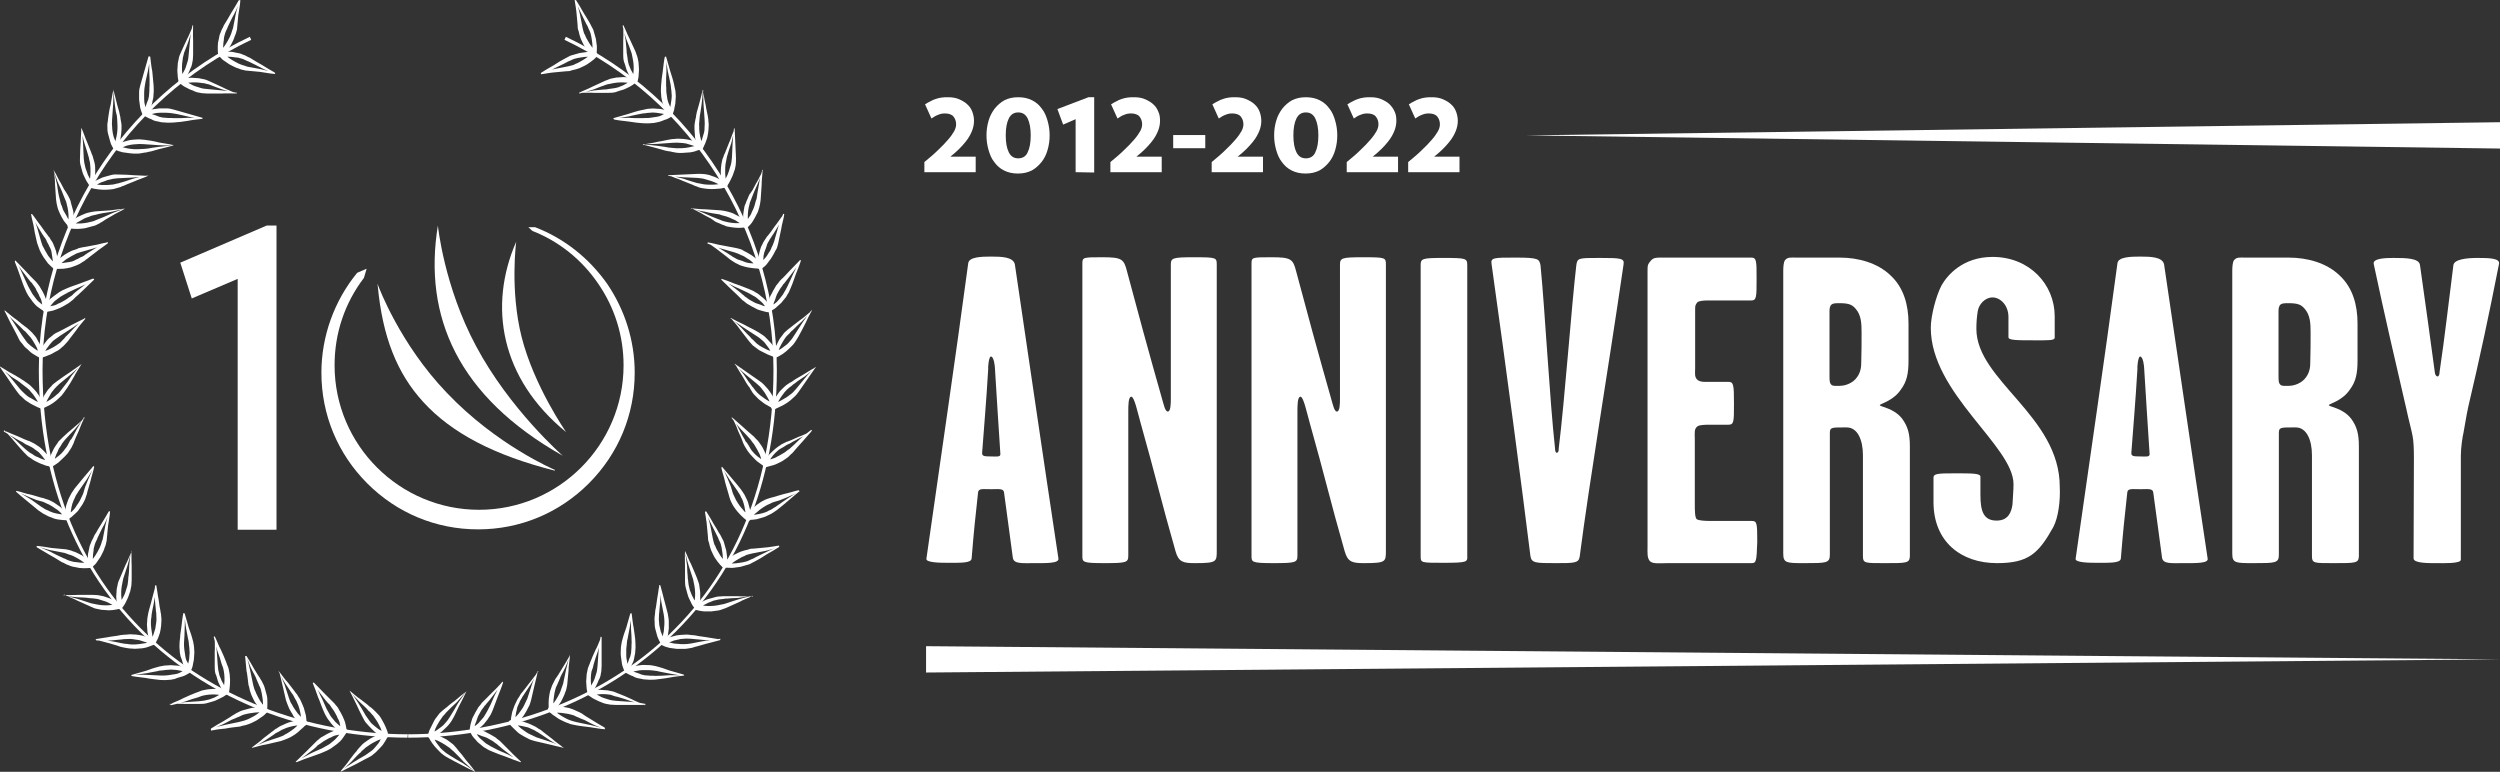 <?xml version="1.0" encoding="utf-8"?>
<!-- Generator: Adobe Illustrator 21.1.0, SVG Export Plug-In . SVG Version: 6.00 Build 0)  -->
<svg version="1.1" id="Livello_1" xmlns="http://www.w3.org/2000/svg" xmlns:xlink="http://www.w3.org/1999/xlink" x="0px" y="0px"
	 viewBox="0 0 740.5 228.6" style="enable-background:new 0 0 740.5 228.6;" xml:space="preserve">
<rect x="0" y="0" width="740.5" height="228.6" fill="#333333" stroke="none"/>
<style type="text/css">
	.st0{fill:#FFFFFF;}
</style>
<g>
	<g>
		<g>
			<g>
				<g>
					<path class="st0" d="M81.4,21.9c-1.5-0.1-2.9-0.4-4.3-0.6L75,21.1L73.9,21c-0.3,0-0.7-0.1-1.1-0.1c-0.7-0.2-1.3-0.2-2.1-0.6
						c-0.8-0.2-1.5-0.6-2.1-0.9c-0.7-0.3-1.3-0.8-1.9-1.2c-0.7-0.4-1.2-0.9-1.8-1.6l0,0c-0.2-0.3-0.2-0.8,0-1
						c0.1-0.1,0.2-0.2,0.4-0.2c0.8-0.1,1.6-0.1,2.4-0.1s1.5,0.1,2.2,0.3c0.8,0.1,1.5,0.3,2.1,0.6c0.8,0.2,1.3,0.7,2,0.9
						c1.2,0.8,2.5,1.5,3.7,2.2c1.2,0.8,2.5,1.5,3.7,2.2C81.5,21.6,81.5,21.8,81.4,21.9L81.4,21.9z M81.4,21.9
						c-1.3-0.6-2.7-1.1-4-1.8c-1.3-0.7-2.6-1.3-3.8-1.9c-0.7-0.2-1.2-0.6-1.9-0.8c-0.7-0.2-1.3-0.4-2-0.4c-0.7-0.1-1.3-0.2-2-0.2
						s-1.3,0-2,0.1l0.4-1.2c0.4,0.4,0.9,0.9,1.5,1.3c0.6,0.4,1.1,0.8,1.7,1.1c0.6,0.3,1.2,0.7,1.8,0.9c0.6,0.3,1.3,0.4,2,0.7
						c0.2,0.1,0.7,0.1,1,0.2l1.1,0.2l2.1,0.4c1.5,0.3,2.8,0.8,4.2,1.2V21.9z"/>
					<path class="st0" d="M71.2,0.1c-0.1,1.5-0.4,2.9-0.6,4.3l-0.2,2.1l-0.1,1.1c0,0.3-0.1,0.7-0.1,1.1c-0.2,0.7-0.3,1.3-0.7,2.1
						c-0.2,0.8-0.6,1.5-0.9,2.1c-0.3,0.7-0.8,1.3-1.2,1.9c-0.4,0.7-0.9,1.2-1.6,1.8l0,0c-0.3,0.2-0.8,0.2-1,0
						c-0.1-0.1-0.2-0.2-0.2-0.4c-0.1-0.8-0.1-1.6-0.1-2.4c0-0.8,0.1-1.5,0.3-2.2c0.1-0.8,0.3-1.5,0.6-2.1c0.2-0.8,0.7-1.3,0.9-2
						c0.8-1.2,1.5-2.5,2.2-3.7c0.8-1.2,1.5-2.5,2.2-3.7C71,0,71.1,0,71.2,0.1C71.2,0,71.2,0.1,71.2,0.1z M71.2,0.1
						c-0.6,1.3-1.1,2.7-1.8,4c-0.7,1.2-1.3,2.6-1.9,3.8c-0.2,0.7-0.6,1.2-0.8,1.9s-0.4,1.3-0.4,2c-0.1,0.7-0.2,1.3-0.2,2
						s0,1.3,0.1,2l-1.2-0.4c0.4-0.4,0.9-0.9,1.3-1.5c0.4-0.6,0.8-1.1,1.1-1.7c0.3-0.6,0.7-1.2,0.9-1.8c0.3-0.6,0.4-1.3,0.7-2
						c0.1-0.2,0.1-0.7,0.2-1l0.2-1l0.4-2.1c0.3-1.5,0.8-2.8,1.2-4.2L71.2,0.1z"/>
				</g>
				<g>
					<path class="st0" d="M70.1,27.7c-1.5,0-2.9-0.1-4.4,0h-2.1h-1.1c-0.3,0-0.7,0-1.1,0c-0.8-0.1-1.5,0-2.1-0.2
						c-0.8-0.1-1.5-0.3-2.2-0.7c-0.7-0.2-1.5-0.6-2-0.9c-0.7-0.3-1.3-0.8-1.9-1.3l0,0c-0.3-0.2-0.3-0.7-0.1-1
						c0.1-0.1,0.2-0.2,0.3-0.2c0.8-0.2,1.6-0.3,2.2-0.3c0.8-0.1,1.5-0.1,2.2,0c0.8,0,1.5,0.1,2.2,0.3c0.8,0.1,1.5,0.4,2.1,0.7
						c1.3,0.6,2.7,1.2,3.9,1.8c1.3,0.7,2.6,1.1,3.9,1.8C70.2,27.6,70.2,27.6,70.1,27.7C70.2,27.7,70.2,27.7,70.1,27.7z M70.1,27.7
						c-1.3-0.3-2.8-0.8-4.2-1.2c-1.3-0.4-2.7-1-4-1.5c-0.7-0.1-1.3-0.4-2-0.4c-0.7-0.1-1.3-0.2-2-0.2c-0.7,0-1.3,0-2,0.1
						s-1.3,0.2-1.9,0.3l0.2-1.3c0.4,0.3,1,0.8,1.7,1.1c0.6,0.3,1.2,0.7,1.8,0.9c0.7,0.2,1.2,0.4,1.9,0.6c0.6,0.2,1.3,0.2,2.1,0.3
						c0.2,0,0.7,0.1,1,0.1l1.1,0.1l2.1,0.2c1.5,0.1,2.8,0.4,4.3,0.7L70.1,27.7z"/>
					<path class="st0" d="M57.2,7.5c0,1.5-0.1,2.9,0,4.4V14v1.1c0,0.3,0,0.7,0,1.1c-0.1,0.8,0,1.5-0.2,2.1c-0.1,0.8-0.3,1.5-0.7,2.2
						c-0.2,0.7-0.6,1.3-0.9,2c-0.3,0.7-0.8,1.3-1.3,1.9l0,0c-0.2,0.3-0.8,0.3-1,0.1c-0.1-0.1-0.2-0.2-0.2-0.3
						c-0.2-0.8-0.3-1.6-0.3-2.2c-0.1-0.8-0.1-1.5,0-2.2c0-0.8,0.1-1.5,0.3-2.2c0.1-0.8,0.4-1.5,0.7-2.1c0.6-1.3,1.2-2.7,1.8-3.9
						c0.7-1.3,1.1-2.6,1.8-3.9C57.1,7.4,57.1,7.4,57.2,7.5C57.2,7.4,57.2,7.4,57.2,7.5z M57.2,7.5c-0.3,1.3-0.8,2.8-1.2,4.2
						c-0.4,1.3-1,2.7-1.5,4c-0.1,0.7-0.4,1.3-0.4,2c-0.1,0.7-0.2,1.3-0.2,2.1c0,0.7,0,1.3,0.1,2c0.1,0.7,0.2,1.3,0.3,1.9l-1.3-0.2
						c0.3-0.4,0.8-1,1.1-1.7c0.3-0.6,0.7-1.2,0.9-1.8c0.2-0.7,0.4-1.2,0.6-1.9c0.2-0.6,0.2-1.3,0.3-2.1c0-0.2,0.1-0.7,0.1-1l0.1-1.1
						l0.2-2.1c0.1-1.5,0.4-2.8,0.7-4.3H57.2z"/>
				</g>
				<g>
					<path class="st0" d="M59.9,35.2c-1.5,0.2-2.9,0.3-4.3,0.6l-2.1,0.3l-1.1,0.1c-0.3,0-0.7,0.1-1.1,0.1c-0.8,0-1.5,0.1-2.2,0
						c-0.8,0-1.6-0.1-2.2-0.3c-0.8-0.1-1.5-0.3-2.1-0.7c-0.7-0.2-1.3-0.6-2.1-1l0,0c-0.3-0.2-0.4-0.7-0.2-1c0.1-0.1,0.2-0.2,0.3-0.2
						c0.8-0.3,1.5-0.6,2.2-0.7s1.5-0.2,2.2-0.3c0.8,0,1.5,0,2.2,0s1.5,0.2,2.2,0.4c1.5,0.4,2.8,0.8,4.2,1.2c1.3,0.4,2.7,0.8,4.2,1.2
						C60,35.1,60,35.1,59.9,35.2C60,35.2,59.9,35.2,59.9,35.2z M59.9,35.2c-1.5-0.2-2.9-0.3-4.3-0.7c-1.5-0.3-2.8-0.7-4.3-0.9
						c-0.7-0.1-1.3-0.2-2-0.2c-0.7,0-1.3,0-2,0s-1.3,0.1-2,0.3c-0.7,0.1-1.3,0.3-1.9,0.6l0.1-1.3c0.6,0.3,1.1,0.7,1.8,0.9
						c0.7,0.2,1.2,0.4,1.9,0.7c0.7,0.2,1.3,0.3,2,0.3c0.7,0.1,1.5,0,2.1,0.1c0.3,0,0.7,0,1,0h1.1l2.1-0.1c1.5,0,2.9,0,4.4,0.1
						L59.9,35.2z"/>
					<path class="st0" d="M44.5,16.8c0.2,1.5,0.3,2.9,0.6,4.3l0.2,2.1l0.1,1.1c0,0.3,0.1,0.7,0.1,1.1c0,0.8,0.1,1.5,0,2.2
						c0,0.8-0.1,1.6-0.3,2.2c-0.1,0.8-0.3,1.5-0.7,2.1c-0.3,0.7-0.6,1.3-1,2.1l0,0c-0.2,0.3-0.7,0.4-1,0.2c-0.1-0.1-0.2-0.2-0.3-0.3
						c-0.3-0.8-0.6-1.5-0.7-2.2c-0.1-0.8-0.2-1.5-0.3-2.2c0-0.8,0-1.5,0-2.2s0.2-1.5,0.4-2.2c0.4-1.5,0.8-2.8,1.2-4.2
						c0.4-1.3,0.8-2.7,1.2-4.2C44.3,16.7,44.4,16.7,44.5,16.8C44.5,16.7,44.5,16.7,44.5,16.8z M44.5,16.8c-0.2,1.5-0.4,2.9-0.7,4.3
						c-0.3,1.5-0.7,2.8-0.9,4.3c-0.1,0.7-0.2,1.3-0.2,2c0,0.7,0,1.3,0,2s0.1,1.3,0.3,2c0.1,0.7,0.3,1.3,0.6,1.9l-1.3-0.1
						c0.3-0.6,0.7-1.1,0.9-1.8s0.4-1.2,0.7-1.9c0.2-0.7,0.3-1.3,0.3-2c0.1-0.7,0-1.5,0.1-2.1c0-0.3,0-0.7,0-1v-1.1l-0.1-2.1
						c0-1.5,0-2.9,0.1-4.4L44.5,16.8z"/>
				</g>
				<g>
					<path class="st0" d="M51.3,43.1c-1.3,0.4-2.8,0.7-4.3,1.1l-2.1,0.6l-1,0.2c-0.3,0.1-0.7,0.2-1.1,0.2c-0.7,0.1-1.3,0.3-2.1,0.3
						s-1.6,0-2.2-0.1c-0.8-0.1-1.5-0.2-2.2-0.3c-0.8-0.2-1.5-0.4-2.2-0.8l0,0c-0.3-0.2-0.6-0.7-0.3-1c0.1-0.1,0.2-0.2,0.3-0.3
						c0.7-0.4,1.3-0.7,2.1-0.9c0.7-0.2,1.5-0.4,2.2-0.6c0.8-0.1,1.5-0.2,2.2-0.2c0.8-0.1,1.5,0.1,2.2,0.1c1.5,0.2,2.8,0.4,4.3,0.8
						c1.5,0.3,2.8,0.4,4.3,0.8C51.3,42.8,51.3,42.8,51.3,43.1C51.3,43,51.3,43.1,51.3,43.1z M51.3,43.1c-1.5,0-2.9,0-4.4-0.1
						c-1.5-0.1-2.9-0.2-4.3-0.3c-0.7,0-1.3-0.1-2,0c-0.7,0-1.3,0.1-2,0.2c-0.7,0.1-1.3,0.3-2,0.6c-0.7,0.2-1.2,0.6-1.8,0.9V43
						c0.6,0.2,1.2,0.6,1.9,0.7c0.7,0.2,1.3,0.3,2,0.4s1.3,0.1,2,0.1c0.7,0,1.5-0.1,2.1-0.1c0.3,0,0.7-0.1,1-0.1l1.1-0.2l2.1-0.3
						c1.5-0.2,2.9-0.3,4.3-0.4L51.3,43.1z"/>
					<path class="st0" d="M33.6,26.7c0.4,1.3,0.7,2.8,1.1,4.3l0.6,2.1l0.2,1c0.1,0.3,0.2,0.7,0.2,1.1c0.1,0.8,0.3,1.3,0.3,2.1
						s0,1.6-0.1,2.2c-0.1,0.8-0.2,1.5-0.3,2.2c-0.2,0.8-0.4,1.5-0.8,2.2l0,0c-0.2,0.3-0.7,0.6-1,0.3c-0.1-0.1-0.2-0.2-0.3-0.3
						c-0.4-0.7-0.7-1.3-0.9-2.1c-0.2-0.7-0.4-1.5-0.6-2.2s-0.2-1.5-0.2-2.2C31.7,36.7,32,36,32,35.2c0.2-1.5,0.4-2.8,0.8-4.3
						c0.3-1.5,0.4-2.8,0.8-4.3C33.5,26.6,33.5,26.6,33.6,26.7C33.6,26.6,33.6,26.6,33.6,26.7z M33.6,26.7c0,1.5,0,2.9-0.1,4.4
						c-0.1,1.5-0.2,2.9-0.3,4.3c0,0.7-0.1,1.3,0,2c0,0.7,0.1,1.3,0.2,2c0.1,0.7,0.3,1.3,0.6,2c0.2,0.7,0.6,1.2,0.9,1.8h-1.3
						c0.2-0.6,0.6-1.2,0.7-1.9c0.2-0.7,0.3-1.3,0.4-2c0.1-0.7,0.1-1.3,0.1-2c0-0.7-0.1-1.5-0.1-2.1c0-0.3-0.1-0.7-0.1-1L34.3,33
						L34,30.8c-0.2-1.5-0.3-2.9-0.4-4.3L33.6,26.7z"/>
				</g>
				<g>
					<path class="st0" d="M43.6,52.2c-1.3,0.6-2.7,1-4,1.6l-2,0.8L36.7,55c-0.3,0.1-0.7,0.2-1,0.4c-0.7,0.2-1.3,0.4-2.1,0.6
						c-0.8,0.1-1.6,0.2-2.2,0.2c-0.8,0-1.5,0-2.2-0.1c-0.8-0.1-1.5-0.2-2.2-0.4l0,0c-0.3-0.1-0.6-0.6-0.4-0.9c0-0.1,0.1-0.2,0.2-0.3
						c0.7-0.4,1.3-0.9,2-1.2c0.7-0.3,1.3-0.7,2.1-0.9c0.7-0.2,1.5-0.4,2.2-0.6c0.8-0.2,1.5-0.1,2.2-0.1c1.5,0,2.9,0.1,4.4,0.2
						c1.5,0.1,2.8,0.1,4.3,0.2C43.7,51.9,43.7,51.9,43.6,52.2C43.7,52,43.7,52.2,43.6,52.2z M43.6,52.2c-1.5,0.2-2.9,0.3-4.4,0.4
						c-1.5,0.1-2.9,0.1-4.3,0.2c-0.7,0.1-1.3,0.1-2,0.3c-0.7,0.1-1.3,0.3-2,0.6c-0.7,0.2-1.2,0.4-1.9,0.8c-0.6,0.3-1.2,0.7-1.7,1.1
						l-0.2-1.3c0.6,0.2,1.2,0.3,1.9,0.4c0.7,0.1,1.3,0.1,2,0.1c0.7,0,1.3,0,2-0.1c0.7,0,1.3-0.3,2.1-0.4c0.2-0.1,0.7-0.2,1-0.3
						l1-0.3l2.1-0.7c1.3-0.4,2.8-0.7,4.3-1V52.2z"/>
					<path class="st0" d="M24.2,38.1c0.6,1.3,1,2.7,1.6,4l0.8,2l0.4,1c0.1,0.3,0.2,0.7,0.4,1c0.2,0.7,0.4,1.3,0.6,2.1
						s0.2,1.6,0.2,2.2c0,0.8,0,1.5-0.1,2.2s-0.2,1.5-0.4,2.2l0,0c-0.1,0.3-0.6,0.6-0.9,0.4c-0.1,0-0.2-0.1-0.3-0.2
						c-0.4-0.7-0.9-1.3-1.2-2c-0.3-0.7-0.7-1.3-0.9-2.1c-0.2-0.7-0.4-1.5-0.6-2.2c-0.2-0.8-0.1-1.5-0.1-2.2c0-1.5,0.1-2.9,0.2-4.4
						c0.1-1.5,0.1-2.8,0.2-4.3C24,38,24.1,38,24.2,38.1C24.1,38,24.2,38,24.2,38.1z M24.2,38.1c0.2,1.5,0.3,2.9,0.4,4.4
						s0.1,2.9,0.2,4.3c0.1,0.7,0.1,1.3,0.3,2c0.1,0.7,0.3,1.3,0.6,2c0.2,0.7,0.4,1.2,0.8,1.9c0.3,0.6,0.7,1.2,1.1,1.7l-1.3,0.2
						c0.2-0.6,0.3-1.2,0.4-1.9c0.1-0.7,0.1-1.3,0.1-2s0-1.3-0.1-2c0-0.7-0.3-1.3-0.4-2.1c-0.1-0.2-0.2-0.7-0.3-1l-0.3-1L25,42.4
						c-0.4-1.3-0.7-2.8-1-4.3L24.2,38.1z"/>
				</g>
				<g>
					<path class="st0" d="M37,61.8c-1.2,0.8-2.6,1.3-3.8,2.1l-1.9,1.1l-0.9,0.6c-0.3,0.2-0.6,0.3-1,0.6c-0.7,0.3-1.2,0.7-2,0.8
						c-0.8,0.2-1.5,0.4-2.2,0.6c-0.8,0.1-1.5,0.2-2.2,0.2s-1.5,0-2.4-0.2l0,0c-0.4-0.1-0.7-0.4-0.6-0.9c0-0.1,0.1-0.3,0.2-0.3
						c0.6-0.6,1.1-1,1.8-1.5s1.3-0.8,2-1.1c0.7-0.3,1.3-0.6,2.1-0.8c0.7-0.2,1.5-0.3,2.2-0.4c1.5-0.1,2.9-0.2,4.4-0.3
						C34.2,62.1,35.6,61.9,37,61.8C37,61.6,37,61.7,37,61.8C37.1,61.8,37,61.8,37,61.8z M37,61.8c-1.3,0.3-2.8,0.7-4.3,1
						c-1.5,0.2-2.9,0.4-4.3,0.8c-0.7,0.2-1.3,0.2-2,0.6c-0.7,0.2-1.3,0.4-1.9,0.8c-0.6,0.3-1.2,0.7-1.8,1c-0.6,0.3-1.1,0.9-1.6,1.2
						L20.9,66c0.6,0.1,1.3,0.2,2,0.2c0.7,0,1.3,0,2-0.1c0.7-0.1,1.3-0.2,2-0.4c0.7-0.1,1.3-0.4,2-0.7c0.2-0.1,0.7-0.3,1-0.4l1-0.4
						l2-0.9c1.3-0.6,2.7-1,4-1.5L37,61.8z"/>
					<path class="st0" d="M15.9,50.4c0.8,1.2,1.3,2.6,2.1,3.8l1,1.9l0.6,0.9c0.2,0.3,0.3,0.6,0.6,1c0.3,0.7,0.7,1.2,0.8,2
						c0.2,0.8,0.4,1.5,0.6,2.2s0.2,1.5,0.2,2.2c0,0.8,0,1.5-0.2,2.4l0,0c-0.1,0.4-0.4,0.7-0.9,0.6c-0.1,0-0.3-0.1-0.3-0.2
						c-0.6-0.6-1-1.2-1.5-1.8c-0.4-0.7-0.8-1.3-1.1-2c-0.3-0.7-0.6-1.3-0.8-2.1c-0.2-0.7-0.3-1.5-0.4-2.2c-0.1-1.5-0.2-2.9-0.3-4.4
						c0-1.5-0.2-2.8-0.3-4.3C15.7,50.4,15.8,50.4,15.9,50.4C15.8,50.4,15.9,50.4,15.9,50.4z M15.9,50.4c0.3,1.3,0.7,2.8,1,4.3
						c0.2,1.5,0.4,2.9,0.8,4.3c0.2,0.7,0.2,1.3,0.6,2c0.2,0.7,0.4,1.3,0.8,1.9s0.7,1.2,1,1.8c0.3,0.6,0.9,1.1,1.2,1.6l-1.2,0.3
						c0.1-0.6,0.2-1.3,0.2-2c0-0.7,0-1.3-0.1-2c-0.1-0.7-0.2-1.3-0.4-2c-0.1-0.7-0.4-1.3-0.7-2c-0.1-0.2-0.3-0.7-0.4-1l-0.4-1
						l-0.9-2c-0.6-1.3-1-2.7-1.5-4H15.9z"/>
				</g>
				<g>
					<path class="st0" d="M32,72c-1.1,0.9-2.4,1.7-3.5,2.6l-1.7,1.3l-0.9,0.7c-0.3,0.2-0.6,0.4-0.9,0.7c-0.7,0.3-1.1,0.8-1.9,1.1
						c-0.7,0.3-1.5,0.6-2.1,0.8c-0.7,0.2-1.5,0.3-2.2,0.4c-0.8,0-1.6,0.1-2.4,0l0,0c-0.4,0-0.7-0.3-0.7-0.8c0-0.1,0.1-0.3,0.1-0.4
						c0.6-0.7,1-1.1,1.6-1.7c0.6-0.4,1.2-0.9,1.8-1.3c0.7-0.4,1.3-0.8,2-1.1c0.7-0.3,1.5-0.4,2.1-0.8c0.7-0.2,1.5-0.3,2.1-0.4
						l2.1-0.4c1.5-0.2,2.8-0.7,4.3-0.9C32,71.8,32,71.8,32,72C32,71.9,32,72,32,72z M32,72c-1.3,0.6-2.7,1.1-4,1.5
						c-1.3,0.4-2.8,0.8-4.2,1.2c-0.7,0.2-1.3,0.4-1.9,0.8c-0.7,0.3-1.2,0.7-1.8,1c-0.6,0.3-1.1,0.8-1.6,1.2c-0.6,0.4-1,1-1.3,1.5
						L16.6,78c0.6,0,1.3,0,2-0.1c0.7-0.1,1.3-0.2,2-0.3c0.7-0.1,1.3-0.3,1.9-0.7c0.7-0.2,1.2-0.7,1.9-0.9c0.2-0.1,0.6-0.3,0.9-0.6
						l0.9-0.6l1.8-1.1c1.2-0.8,2.6-1.3,3.8-2L32,72z"/>
					<path class="st0" d="M9.5,63.4c0.9,1.1,1.7,2.4,2.6,3.5l1.2,1.7l0.7,0.9c0.2,0.3,0.4,0.6,0.7,0.9c0.3,0.7,0.8,1.1,1.1,1.9
						c0.3,0.7,0.6,1.5,0.8,2.1c0.2,0.7,0.3,1.5,0.4,2.2s0.1,1.5,0.1,2.4l0,0c0,0.4-0.3,0.7-0.8,0.7c-0.1,0-0.3-0.1-0.4-0.1
						c-0.7-0.6-1.1-1-1.7-1.6c-0.4-0.6-0.9-1.2-1.3-1.8c-0.4-0.7-0.8-1.3-1.1-2S11.3,72.7,11,72c-0.3-1.5-0.7-2.8-0.9-4.3
						c-0.2-1.5-0.7-2.8-0.9-4.3C9.4,63.4,9.4,63.4,9.5,63.4L9.5,63.4z M9.5,63.4c0.6,1.3,1.1,2.7,1.5,4c0.4,1.3,0.8,2.8,1.2,4.2
						c0.2,0.7,0.4,1.3,0.8,1.9c0.3,0.7,0.7,1.2,1,1.8c0.3,0.6,0.8,1.1,1.2,1.6c0.4,0.6,1,1,1.5,1.3l-1,0.7c0-0.6,0-1.3-0.1-2
						s-0.2-1.3-0.3-2c-0.1-0.7-0.3-1.3-0.7-1.9c-0.2-0.7-0.7-1.2-0.9-1.9c-0.1-0.2-0.3-0.6-0.6-0.9l-0.6-0.9l-1.1-1.8
						c-0.8-1.2-1.3-2.6-2-3.8L9.5,63.4z"/>
				</g>
				<g>
					<path class="st0" d="M27.9,82.8c-1,1-2.1,2-3.1,3l-1.6,1.5L22.4,88c-0.2,0.2-0.4,0.4-0.8,0.8c-0.6,0.4-1,0.9-1.8,1.3
						c-0.7,0.4-1.3,0.8-2,1.1c-0.7,0.3-1.5,0.6-2.1,0.8c-0.8,0.2-1.5,0.3-2.2,0.4l0,0c-0.4,0-0.8-0.3-0.8-0.7c0-0.1,0-0.3,0.1-0.4
						c0.4-0.7,0.9-1.3,1.3-1.9c0.4-0.6,1-1.1,1.7-1.6c0.6-0.4,1.2-0.9,1.8-1.3c0.6-0.4,1.3-0.7,2-1c1.3-0.6,2.7-1,4-1.5s2.7-1,4-1.5
						c0,0,0.1,0,0.1,0.1C27.9,82.7,27.9,82.7,27.9,82.8z M27.9,82.8c-1.2,0.7-2.6,1.5-3.8,2c-1.3,0.6-2.7,1.2-3.9,1.8
						c-0.6,0.3-1.2,0.7-1.8,1c-0.6,0.3-1.1,0.8-1.7,1.2c-0.6,0.4-1,0.9-1.5,1.5c-0.4,0.6-0.9,1.1-1.1,1.7l-0.7-1.1
						c0.6-0.1,1.3-0.1,2-0.3c0.7-0.1,1.3-0.3,1.9-0.7c0.7-0.2,1.2-0.6,1.8-0.9c0.6-0.3,1.1-0.8,1.8-1.2c0.2-0.1,0.6-0.4,0.8-0.7
						l0.8-0.7l1.7-1.3c1.1-0.9,2.4-1.7,3.5-2.5L27.9,82.8z"/>
					<path class="st0" d="M4.6,77.2c1,1,2,2.1,3,3.1l1.5,1.6l0.8,0.8c0.2,0.2,0.4,0.4,0.8,0.8c0.4,0.6,0.9,1,1.3,1.8
						c0.4,0.7,0.8,1.3,1.1,2c0.3,0.7,0.6,1.5,0.8,2.1c0.2,0.8,0.3,1.5,0.4,2.2l0,0c0,0.4-0.3,0.8-0.7,0.8c-0.1,0-0.3,0-0.4-0.1
						c-0.7-0.4-1.3-0.9-1.9-1.3c-0.6-0.4-1.1-1-1.6-1.6c-0.4-0.6-0.9-1.2-1.3-1.8c-0.4-0.6-0.7-1.3-1-2c-0.6-1.3-1-2.7-1.5-4
						c-0.4-1.3-1-2.7-1.5-4C4.4,77.2,4.5,77.1,4.6,77.2C4.5,77.1,4.6,77.1,4.6,77.2z M4.6,77.2c0.7,1.2,1.5,2.6,2,3.8
						c0.6,1.3,1.2,2.7,1.8,3.9c0.3,0.6,0.7,1.2,1,1.8c0.3,0.6,0.8,1.1,1.2,1.7c0.4,0.6,0.9,1,1.5,1.5c0.6,0.4,1.1,0.9,1.7,1.1
						l-1.1,0.7c-0.1-0.6-0.1-1.3-0.3-2c-0.1-0.7-0.3-1.3-0.7-1.9c-0.2-0.7-0.6-1.2-0.9-1.8c-0.2-0.7-0.7-1.2-1.1-1.8
						c-0.1-0.2-0.4-0.6-0.7-0.8l-0.7-0.9L7,80.8c-0.9-1.1-1.7-2.4-2.5-3.5L4.6,77.2z"/>
				</g>
				<g>
					<path class="st0" d="M25.3,94.4c-0.9,1.1-1.9,2.2-2.7,3.4l-1.3,1.7l-0.7,0.9c-0.2,0.3-0.4,0.6-0.7,0.9
						c-0.6,0.6-0.9,1.1-1.6,1.6c-0.6,0.6-1.2,1-1.9,1.3c-0.7,0.4-1.3,0.8-2,1c-0.7,0.3-1.3,0.6-2.2,0.7l0,0
						c-0.4,0.1-0.8-0.2-0.9-0.6c0-0.1,0-0.3,0-0.4c0.3-0.8,0.7-1.3,1.1-2s0.9-1.2,1.3-1.8c0.4-0.6,1-1.1,1.7-1.6
						c0.6-0.6,1.2-0.9,1.9-1.2c1.3-0.7,2.6-1.3,3.8-2c1.3-0.6,2.5-1.3,3.8-1.9h0.1C25.3,94.3,25.3,94.3,25.3,94.4z M25.2,94.4
						c-1.1,0.9-2.4,1.8-3.6,2.6c-1.2,0.8-2.5,1.6-3.7,2.4c-0.6,0.4-1.1,0.8-1.7,1.2c-0.6,0.4-1,0.9-1.5,1.5
						c-0.4,0.6-0.9,1.1-1.2,1.7c-0.3,0.6-0.7,1.2-0.9,1.8l-0.7-1.2c0.6-0.1,1.2-0.3,1.9-0.6c0.7-0.2,1.2-0.6,1.9-0.9
						c0.6-0.3,1.1-0.7,1.7-1.1c0.6-0.3,1-1,1.6-1.5c0.2-0.2,0.4-0.6,0.7-0.8l0.8-0.8l1.5-1.6c1-1,2.1-2,3.1-2.9L25.2,94.4z"/>
					<path class="st0" d="M1.5,92c1.1,0.9,2.2,1.9,3.4,2.7L6.5,96l0.9,0.7c0.3,0.2,0.6,0.4,0.9,0.7c0.6,0.6,1.1,0.9,1.6,1.6
						c0.6,0.6,1,1.2,1.3,1.9c0.4,0.7,0.8,1.3,1,2c0.3,0.7,0.6,1.3,0.7,2.2l0,0c0.1,0.4-0.2,0.8-0.6,0.9c-0.1,0-0.3,0-0.4,0
						c-0.8-0.3-1.3-0.7-2-1.1s-1.2-0.9-1.8-1.5c-0.6-0.4-1.1-1-1.6-1.7c-0.6-0.6-0.9-1.2-1.2-1.9c-0.7-1.3-1.3-2.6-2-3.8
						c-0.6-1.3-1.3-2.5-1.9-3.8v-0.1C1.3,91.9,1.3,91.9,1.5,92z M1.5,92c0.9,1.1,1.8,2.4,2.6,3.6s1.6,2.5,2.4,3.7
						c0.4,0.6,0.8,1.1,1.2,1.7c0.4,0.6,0.9,1,1.5,1.5c0.6,0.4,1.1,0.9,1.7,1.2c0.6,0.3,1.2,0.7,1.8,0.9l-1,0.8
						c-0.1-0.6-0.3-1.2-0.6-1.9c-0.2-0.7-0.6-1.2-0.9-1.8c-0.3-0.6-0.7-1.1-1.1-1.7c-0.6-0.7-1.1-1.2-1.6-1.8
						c-0.2-0.2-0.6-0.4-0.8-0.7l-0.8-0.8l-1.6-1.5c-1.1-1-2-2-3-3.1L1.5,92z"/>
				</g>
				<g>
					<path class="st0" d="M24.1,107.9c-0.7,1.2-1.6,2.5-2.2,3.7l-1.1,1.9l-0.6,0.9c-0.2,0.3-0.3,0.6-0.6,0.9
						c-0.4,0.6-0.8,1.2-1.3,1.8c-0.6,0.6-1.1,1.1-1.7,1.6s-1.2,0.9-1.9,1.3c-0.7,0.3-1.3,0.7-2.1,1l0,0c-0.3,0.1-0.8-0.1-0.9-0.4
						c0-0.1,0-0.3,0-0.4c0.2-0.8,0.4-1.5,0.9-2.1c0.3-0.7,0.7-1.3,1.1-1.9c0.4-0.7,0.9-1.2,1.5-1.8c0.4-0.6,1.1-1,1.7-1.5
						c1.2-0.9,2.4-1.7,3.6-2.5c1.2-0.8,2.4-1.7,3.6-2.5L24.1,107.9C24.1,107.9,24.1,107.9,24.1,107.9z M24.1,108c-1,1-2.1,2-3.1,2.9
						c-1.1,0.9-2.2,1.8-3.4,2.8c-0.4,0.4-1,0.9-1.5,1.5c-0.4,0.6-0.9,1-1.2,1.7c-0.3,0.6-0.7,1.1-1,1.8c-0.3,0.6-0.6,1.2-0.7,1.9
						l-1-0.9c0.6-0.2,1.2-0.4,1.8-0.8c0.6-0.3,1.2-0.7,1.7-1.1c0.6-0.4,1-0.9,1.6-1.3c0.4-0.4,0.9-1.1,1.3-1.6
						c0.2-0.2,0.4-0.6,0.7-0.9l0.7-0.9l1.2-1.8c0.9-1.1,1.8-2.2,2.8-3.4L24.1,108z"/>
					<path class="st0" d="M0.1,108.6c1.2,0.7,2.5,1.6,3.7,2.2l1.9,1.1l0.9,0.6c0.3,0.2,0.6,0.3,0.9,0.6c0.6,0.4,1.2,0.8,1.7,1.3
						c0.6,0.6,1.1,1.1,1.6,1.7c0.4,0.6,0.9,1.2,1.2,1.9c0.3,0.7,0.7,1.3,1,2.1l0,0c0.1,0.3-0.1,0.8-0.4,0.9c-0.1,0-0.3,0-0.4,0
						c-0.8-0.2-1.5-0.6-2.1-0.9c-0.7-0.3-1.3-0.7-1.9-1.1c-0.7-0.4-1.2-0.9-1.8-1.5c-0.6-0.4-1-1.1-1.5-1.7
						c-0.9-1.2-1.7-2.4-2.5-3.6c-0.7-1.1-1.6-2.2-2.4-3.5v-0.1C0.1,108.6,0.1,108.6,0.1,108.6z M0.2,108.7c0.9,1,2,2,2.9,3.1
						s1.8,2.2,2.8,3.4c0.4,0.4,0.9,1,1.5,1.5c0.4,0.4,1,0.9,1.7,1.2c0.6,0.3,1.1,0.7,1.8,1c0.6,0.3,1.2,0.6,1.9,0.7l-0.9,1
						c-0.2-0.6-0.4-1.2-0.8-1.8s-0.7-1.2-1.1-1.7c-0.4-0.6-0.9-1-1.3-1.6c-0.4-0.4-1.1-0.9-1.6-1.3c-0.2-0.2-0.6-0.4-0.9-0.7
						l-0.9-0.7l-1.9-1.2c-1.1-0.9-2.2-1.8-3.4-2.8L0.2,108.7z"/>
				</g>
				<g>
					<path class="st0" d="M25,123.7c-0.6,1.3-1.2,2.6-1.7,4l-0.9,2l-0.4,1c-0.1,0.3-0.2,0.7-0.4,1c-0.3,0.7-0.6,1.2-1.1,1.9
						c-0.4,0.7-0.9,1.2-1.5,1.8c-0.6,0.6-1.1,1-1.7,1.6c-0.6,0.4-1.2,0.9-1.9,1.2l0,0c-0.3,0.2-0.8,0-1-0.3
						c-0.1-0.1-0.1-0.3-0.1-0.4c0.1-0.8,0.3-1.6,0.6-2.2c0.2-0.7,0.6-1.5,0.9-2.1c0.3-0.7,0.8-1.3,1.2-1.9c0.3-0.7,1-1.1,1.5-1.7
						c1-1,2.1-1.9,3.3-2.9c1.1-0.9,2.1-1.9,3.3-2.9H25C25,123.6,25,123.7,25,123.7z M25,123.7c-0.9,1.1-1.8,2.2-2.8,3.4
						c-1,1.1-2,2.1-2.9,3.1c-0.4,0.6-0.9,1-1.2,1.7c-0.4,0.6-0.8,1.1-1,1.8c-0.3,0.6-0.6,1.2-0.8,1.9c-0.2,0.7-0.3,1.3-0.4,1.9
						l-1.1-0.8c0.6-0.3,1.1-0.7,1.7-1c0.6-0.4,1.1-0.9,1.6-1.3c0.4-0.4,0.9-1,1.3-1.6c0.4-0.4,0.8-1.2,1.1-1.8
						c0.1-0.2,0.3-0.7,0.6-0.9l0.6-1l1-1.9c0.7-1.2,1.5-2.5,2.2-3.7L25,123.7z"/>
					<path class="st0" d="M1.2,127.5c1.3,0.6,2.7,1.2,4,1.7l2,0.9l1,0.4c0.3,0.1,0.7,0.2,1,0.4c0.7,0.3,1.2,0.6,1.9,1.1
						c0.7,0.4,1.2,0.9,1.8,1.5c0.6,0.6,1,1.1,1.6,1.7c0.4,0.6,0.9,1.2,1.2,1.9l0,0c0.2,0.3,0,0.8-0.3,1c-0.1,0.1-0.3,0.1-0.4,0.1
						c-0.8-0.1-1.6-0.3-2.2-0.6c-0.7-0.2-1.5-0.6-2.1-0.9c-0.7-0.3-1.3-0.8-1.9-1.2c-0.7-0.3-1.1-1-1.7-1.5c-1-1.1-1.9-2.1-2.9-3.3
						c-0.9-1.1-1.9-2.1-2.9-3.3L1.2,127.5C1.2,127.5,1.2,127.5,1.2,127.5z M1.2,127.5c1.1,0.9,2.2,1.8,3.4,2.8c1,1,2.1,2,3.1,2.9
						c0.6,0.4,1,0.9,1.7,1.2c0.6,0.4,1.1,0.8,1.8,1c0.6,0.3,1.2,0.6,1.9,0.8c0.7,0.2,1.3,0.3,1.9,0.4l-0.8,1.1
						c-0.3-0.6-0.7-1.1-1-1.7c-0.4-0.6-0.9-1.1-1.3-1.6s-1-0.9-1.6-1.3c-0.4-0.4-1.2-0.8-1.8-1.1c-0.2-0.1-0.7-0.3-0.9-0.4L6.7,131
						l-1.9-1c-1.2-0.7-2.5-1.5-3.7-2.2L1.2,127.5z"/>
				</g>
				<g>
					<path class="st0" d="M27.9,138.3c-0.3,1.5-0.8,2.8-1.1,4.2l-0.6,2.1l-0.3,1c-0.1,0.3-0.1,0.7-0.3,1.1c-0.2,0.7-0.4,1.3-0.8,2
						c-0.3,0.7-0.8,1.3-1.2,1.9c-0.4,0.7-0.9,1.2-1.5,1.7c-0.6,0.6-1.1,1-1.8,1.5l0,0c-0.3,0.2-0.8,0.1-1-0.2
						c-0.1-0.1-0.1-0.3-0.1-0.4c0-0.8,0.1-1.6,0.2-2.4c0.1-0.8,0.3-1.5,0.6-2.2c0.2-0.7,0.6-1.5,0.9-2c0.3-0.7,0.8-1.2,1.2-1.9
						c0.9-1.1,1.8-2.2,2.8-3.4c1-1.1,1.8-2.2,2.8-3.3C27.8,138.2,27.8,138.2,27.9,138.3L27.9,138.3z M27.9,138.3
						c-0.7,1.2-1.5,2.5-2.2,3.7c-0.8,1.2-1.7,2.4-2.5,3.6c-0.3,0.6-0.8,1.1-1,1.8c-0.3,0.6-0.6,1.2-0.8,1.9c-0.2,0.7-0.3,1.3-0.4,2
						c-0.1,0.7-0.2,1.3-0.2,2l-1.1-0.6c0.4-0.3,1-0.8,1.6-1.2c0.4-0.4,1-1,1.3-1.6c0.4-0.6,0.8-1.1,1.1-1.7c0.3-0.6,0.6-1.3,0.9-1.9
						c0.1-0.2,0.2-0.7,0.3-1l0.3-1l0.8-2c0.6-1.3,1.1-2.7,1.8-3.9L27.9,138.3z"/>
					<path class="st0" d="M4.9,145.4c1.5,0.3,2.8,0.9,4.2,1.1l2.1,0.6l1,0.3c0.3,0.1,0.7,0.1,1.1,0.3c0.7,0.2,1.3,0.4,2,0.8
						c0.7,0.3,1.3,0.8,1.9,1.2c0.7,0.4,1.2,0.9,1.7,1.5c0.6,0.6,1,1.1,1.5,1.8l0,0c0.2,0.3,0.1,0.8-0.2,1c-0.1,0.1-0.2,0.1-0.4,0.1
						c-0.8,0-1.6-0.1-2.4-0.2c-0.8-0.1-1.5-0.3-2.1-0.6c-0.7-0.2-1.5-0.6-2-0.9c-0.7-0.3-1.2-0.8-1.9-1.2c-1.1-0.9-2.2-1.8-3.4-2.8
						s-2.2-1.8-3.3-2.8C4.8,145.5,4.8,145.5,4.9,145.4L4.9,145.4z M4.9,145.4c1.2,0.7,2.5,1.5,3.7,2.2s2.4,1.7,3.6,2.5
						c0.6,0.3,1.1,0.8,1.8,1c0.6,0.3,1.2,0.6,1.9,0.8c0.7,0.2,1.3,0.3,2,0.4c0.7,0.1,1.3,0.2,2,0.2l-0.6,1.1c-0.3-0.4-0.8-1-1.2-1.6
						c-0.4-0.4-1-1-1.6-1.3c-0.6-0.4-1.1-0.8-1.7-1.1c-0.6-0.3-1.3-0.6-1.9-0.9c-0.2-0.1-0.7-0.2-1-0.3l-1.1-0.3l-2-0.8
						c-1.3-0.6-2.7-1.1-3.9-1.8L4.9,145.4z"/>
				</g>
				<g>
					<path class="st0" d="M32.6,151.5c-0.1,1.5-0.4,2.9-0.6,4.3l-0.2,2.1l-0.1,1.1c0,0.3-0.1,0.7-0.1,1.1c-0.2,0.7-0.2,1.3-0.6,2.1
						c-0.2,0.8-0.6,1.5-0.9,2.1c-0.3,0.7-0.8,1.3-1.2,1.9c-0.4,0.7-0.9,1.2-1.6,1.8l0,0c-0.3,0.2-0.8,0.2-1,0
						c-0.1-0.1-0.1-0.2-0.2-0.4c-0.1-0.8-0.1-1.6-0.1-2.4c0-0.8,0.1-1.5,0.3-2.2c0.1-0.8,0.3-1.5,0.6-2.1c0.2-0.8,0.7-1.3,0.9-2
						c0.3-0.7,0.8-1.2,1.1-1.9l1.1-1.8c0.8-1.2,1.5-2.5,2.2-3.7C32.4,151.4,32.5,151.4,32.6,151.5L32.6,151.5z M32.6,151.5
						c-0.6,1.3-1.1,2.7-1.8,4c-0.7,1.2-1.3,2.6-1.9,3.8c-0.2,0.7-0.6,1.2-0.8,1.9c-0.2,0.7-0.4,1.3-0.4,2c-0.1,0.7-0.2,1.3-0.2,2
						c0,0.7,0,1.3,0.1,2l-1.2-0.4c0.4-0.4,0.9-0.9,1.3-1.5c0.4-0.6,0.8-1.1,1.1-1.7c0.3-0.6,0.7-1.2,0.9-1.8c0.3-0.6,0.4-1.3,0.7-2
						c0.1-0.2,0.1-0.7,0.2-1l0.2-1l0.4-2.1c0.3-1.5,0.8-2.8,1.2-4.2L32.6,151.5z"/>
					<path class="st0" d="M10.9,161.7c1.5,0.1,2.9,0.4,4.3,0.6l2.1,0.2l1.1,0.1c0.3,0,0.7,0.1,1.1,0.1c0.7,0.2,1.3,0.2,2.1,0.6
						c0.8,0.2,1.5,0.6,2.1,0.9c0.7,0.3,1.3,0.8,1.9,1.2c0.7,0.4,1.2,0.9,1.8,1.6l0,0c0.2,0.3,0.2,0.8,0,1c-0.1,0.1-0.2,0.1-0.4,0.2
						c-0.8,0.1-1.6,0.1-2.4,0.1s-1.5-0.1-2.2-0.3c-0.8-0.1-1.5-0.3-2.1-0.6c-0.8-0.2-1.3-0.7-2-0.9c-1.2-0.8-2.5-1.5-3.7-2.2
						s-2.5-1.5-3.7-2.2C10.8,162,10.8,161.9,10.9,161.7C10.8,161.7,10.9,161.7,10.9,161.7z M10.9,161.7c1.3,0.6,2.7,1.1,4,1.7
						c1.2,0.7,2.6,1.3,3.8,1.9c0.7,0.2,1.2,0.6,1.9,0.8c0.7,0.2,1.3,0.4,2,0.4c0.7,0.1,1.3,0.2,2,0.2c0.7,0,1.3,0,2-0.1l-0.4,1.2
						c-0.4-0.4-0.9-0.9-1.5-1.3c-0.6-0.4-1.1-0.8-1.7-1.1c-0.6-0.3-1.2-0.7-1.8-0.9c-0.6-0.2-1.3-0.4-2-0.7c-0.2-0.1-0.7-0.1-1-0.2
						l-1-0.2l-2.1-0.4c-1.5-0.3-2.8-0.8-4.2-1.2L10.9,161.7z"/>
				</g>
				<g>
					<path class="st0" d="M38.9,163.2c0.1,1.5,0,2.9,0.1,4.4v2.1v1.1c0,0.3,0,0.7,0,1.1c-0.1,0.8,0,1.5-0.2,2.1
						c-0.1,0.8-0.3,1.5-0.6,2.2c-0.2,0.7-0.6,1.5-0.9,2.1c-0.3,0.7-0.8,1.3-1.2,1.9l0,0c-0.2,0.3-0.7,0.3-1,0.1
						c-0.1-0.1-0.2-0.2-0.2-0.3c-0.2-0.8-0.3-1.6-0.4-2.2c-0.1-0.8-0.1-1.6,0-2.2c0-0.8,0.1-1.5,0.3-2.2c0.1-0.8,0.4-1.5,0.7-2.1
						c0.6-1.3,1.1-2.7,1.7-4c0.7-1.3,1.1-2.6,1.8-3.9C38.7,163.1,38.8,163.1,38.9,163.2C38.9,163.1,38.9,163.2,38.9,163.2z
						 M38.9,163.2c-0.3,1.3-0.7,2.8-1.1,4.2c-0.4,1.3-0.9,2.7-1.3,4c-0.1,0.7-0.3,1.3-0.4,2c-0.1,0.7-0.2,1.3-0.2,2s0,1.3,0.1,2
						s0.2,1.3,0.4,1.9l-1.3-0.2c0.3-0.4,0.8-1,1.1-1.7c0.3-0.6,0.7-1.2,0.9-1.9c0.2-0.7,0.4-1.3,0.6-1.9c0.2-0.7,0.2-1.5,0.3-2.1
						c0-0.3,0-0.7,0.1-1l0.1-1.1l0.1-2.1c0.1-1.5,0.3-2.9,0.6-4.3L38.9,163.2z"/>
					<path class="st0" d="M18.8,176.3c1.5-0.1,2.9,0,4.4-0.1h2.1h1.1c0.3,0,0.7,0,1.1,0c0.8,0.1,1.5,0,2.1,0.2
						c0.8,0.1,1.5,0.3,2.2,0.6c0.7,0.2,1.5,0.6,2.1,0.9c0.7,0.3,1.3,0.8,1.9,1.2l0,0c0.3,0.2,0.3,0.8,0.1,1
						c-0.1,0.1-0.2,0.2-0.3,0.2c-0.8,0.2-1.6,0.3-2.2,0.4c-0.8,0.1-1.5,0.1-2.2,0c-0.8,0-1.5-0.1-2.2-0.3c-0.8-0.1-1.5-0.4-2.1-0.7
						s-1.3-0.6-2-0.9l-2-0.9c-1.3-0.7-2.6-1.1-3.9-1.8C18.7,176.5,18.7,176.4,18.8,176.3C18.7,176.4,18.8,176.3,18.8,176.3z
						 M18.8,176.3c1.3,0.3,2.8,0.7,4.2,1.1c1.3,0.4,2.7,0.9,4,1.3c0.7,0.1,1.3,0.3,2,0.4c0.7,0.1,1.3,0.2,2,0.2c0.7,0,1.3,0,2-0.1
						c0.7-0.1,1.3-0.2,1.9-0.4l-0.2,1.3c-0.4-0.3-1-0.8-1.7-1.1c-0.6-0.3-1.2-0.7-1.9-0.9c-0.7-0.2-1.3-0.4-1.9-0.6
						c-0.7-0.2-1.5-0.2-2.1-0.3c-0.2,0-0.7,0-1-0.1l-1.1-0.1l-2.1-0.1c-1.5-0.1-2.9-0.3-4.3-0.6L18.8,176.3z"/>
				</g>
				<g>
					<path class="st0" d="M46.3,173.4c0.3,1.5,0.4,2.9,0.7,4.3l0.3,2.1l0.2,1c0,0.3,0.1,0.7,0.2,1.1c0,0.8,0.2,1.3,0.1,2.2
						c0,0.8-0.1,1.6-0.2,2.2c-0.1,0.8-0.3,1.5-0.6,2.2c-0.2,0.7-0.6,1.3-1,2.1l0,0c-0.2,0.3-0.7,0.4-1,0.2c-0.1-0.1-0.2-0.2-0.3-0.3
						c-0.3-0.8-0.6-1.5-0.8-2.2c-0.2-0.8-0.3-1.5-0.3-2.2c-0.1-0.8-0.1-1.5,0-2.2c0-0.8,0.2-1.5,0.3-2.2c0.3-1.5,0.8-2.8,1.1-4.2
						c0.4-1.3,0.7-2.8,1.1-4.2C46.1,173.3,46.1,173.3,46.3,173.4C46.2,173.3,46.3,173.3,46.3,173.4z M46.3,173.4
						c-0.1,1.5-0.3,2.9-0.6,4.4c-0.2,1.5-0.6,2.8-0.8,4.3c0,0.7-0.2,1.3-0.2,2s0,1.3,0.1,2c0.1,0.7,0.2,1.3,0.3,2
						c0.1,0.7,0.4,1.3,0.7,1.9l-1.3-0.1c0.3-0.6,0.7-1.1,0.9-1.8s0.4-1.3,0.6-1.9c0.1-0.7,0.2-1.3,0.3-2c0.1-0.7,0-1.5,0-2.1
						c0-0.3,0-0.7-0.1-1l-0.1-1.1l-0.2-2.1c-0.1-1.5-0.1-2.9,0-4.4L46.3,173.4z"/>
					<path class="st0" d="M28.4,189.3c1.5-0.3,2.9-0.4,4.3-0.7l2.1-0.3l1-0.2c0.3,0,0.7-0.1,1.1-0.1c0.8,0,1.5-0.2,2.2-0.1
						c0.8,0,1.6,0.1,2.2,0.2c0.8,0.1,1.5,0.3,2.2,0.6c0.7,0.2,1.3,0.6,2.1,1l0,0c0.3,0.2,0.4,0.7,0.2,1c-0.1,0.1-0.2,0.2-0.3,0.3
						c-0.8,0.3-1.5,0.6-2.2,0.8c-0.8,0.2-1.5,0.3-2.2,0.3c-0.8,0.1-1.5,0.1-2.2,0c-0.8,0-1.5-0.2-2.2-0.3c-0.7-0.1-1.3-0.3-2.1-0.6
						l-2-0.6c-1.3-0.4-2.8-0.7-4.2-1.1C28.3,189.6,28.3,189.4,28.4,189.3C28.3,189.3,28.4,189.3,28.4,189.3z M28.4,189.3
						c1.5,0.1,2.9,0.3,4.4,0.6c1.5,0.2,2.8,0.6,4.3,0.8c0.7,0,1.3,0.2,2,0.2c0.7,0,1.3,0,2-0.1c0.7-0.1,1.3-0.2,2-0.3
						c0.7-0.1,1.3-0.4,1.9-0.7l-0.1,1.3c-0.6-0.3-1.1-0.7-1.8-0.9c-0.7-0.2-1.3-0.4-1.9-0.6c-0.7-0.1-1.3-0.2-2-0.3
						c-0.7-0.1-1.5,0-2.1,0c-0.2,0-0.7,0-1,0.1l-1.1,0.1l-2.1,0.2c-1.5,0.1-2.9,0.1-4.4,0V189.3z"/>
				</g>
				<g>
					<path class="st0" d="M54.7,181.7c0.4,1.3,0.8,2.8,1.2,4.2l0.7,2l0.3,1c0.1,0.3,0.2,0.7,0.3,1.1c0.1,0.7,0.3,1.3,0.3,2.1
						c0.1,0.8,0.1,1.6,0,2.2c0,0.8-0.1,1.5-0.3,2.2c-0.1,0.8-0.3,1.5-0.7,2.2l0,0c-0.1,0.3-0.6,0.6-1,0.3c-0.1-0.1-0.2-0.1-0.3-0.3
						c-0.4-0.7-0.8-1.3-1-2.1c-0.2-0.7-0.4-1.5-0.7-2.1c-0.2-0.8-0.3-1.5-0.3-2.2c-0.1-0.8,0-1.5,0-2.2c0.1-0.8,0.2-1.5,0.2-2.1
						l0.3-2.1c0.2-1.5,0.3-2.8,0.6-4.3C54.5,181.7,54.6,181.6,54.7,181.7L54.7,181.7z M54.7,181.7c0,1.5,0.1,2.9,0,4.4
						c0,1.5-0.1,2.9-0.2,4.3c0,0.7,0,1.3,0.1,2c0.1,0.7,0.2,1.3,0.3,2c0.1,0.7,0.3,1.3,0.7,1.9c0.2,0.7,0.6,1.2,0.9,1.8l-1.3,0.1
						c0.2-0.6,0.4-1.2,0.6-1.9c0.2-0.7,0.3-1.3,0.3-2c0.1-0.7,0.1-1.3,0-2c0-0.7-0.2-1.5-0.2-2.1c0-0.2-0.1-0.7-0.2-1l-0.2-1.1
						l-0.4-2.1c-0.2-1.5-0.4-2.8-0.6-4.3L54.7,181.7z"/>
					<path class="st0" d="M39,199.9c1.3-0.4,2.8-0.8,4.2-1.2l2-0.7l1-0.3c0.3-0.1,0.7-0.2,1.1-0.3c0.7-0.1,1.3-0.3,2.1-0.3
						c0.8-0.1,1.6-0.1,2.2,0c0.8,0,1.5,0.1,2.2,0.3c0.8,0.1,1.5,0.3,2.2,0.7l0,0c0.3,0.1,0.6,0.6,0.3,1c-0.1,0.1-0.2,0.2-0.3,0.3
						c-0.7,0.4-1.3,0.8-2.1,1c-0.7,0.2-1.5,0.4-2.1,0.7c-0.8,0.2-1.5,0.3-2.2,0.3c-0.8,0.1-1.5,0-2.2,0c-1.5-0.2-2.9-0.3-4.3-0.6
						c-1.5-0.2-2.8-0.3-4.3-0.6C39,200.1,39,200,39,199.9L39,199.9z M39.1,199.9c1.5,0,2.9-0.1,4.4,0c1.5,0.1,2.9,0.1,4.3,0.2
						c0.7,0,1.3,0,2-0.1c0.7-0.1,1.3-0.2,2-0.3c0.7-0.1,1.3-0.3,1.9-0.7c0.7-0.2,1.2-0.6,1.8-0.9l0.1,1.3c-0.6-0.2-1.2-0.4-1.9-0.7
						c-0.7-0.1-1.3-0.3-2-0.3c-0.7-0.1-1.3-0.1-2,0c-0.7,0-1.5,0.2-2.1,0.2c-0.2,0-0.7,0.1-1,0.2l-1.1,0.2l-2.1,0.4
						c-1.5,0.2-2.8,0.4-4.3,0.6L39.1,199.9z"/>
				</g>
				<g>
					<path class="st0" d="M63.6,188.5c0.7,1.3,1.1,2.7,1.8,3.9l0.9,2l0.4,1c0.1,0.3,0.3,0.6,0.4,1c0.2,0.7,0.6,1.3,0.7,2.1
						c0.2,0.8,0.3,1.6,0.3,2.2c0.1,0.8,0,1.5,0,2.2c-0.1,0.8-0.1,1.5-0.3,2.2l0,0c-0.1,0.4-0.6,0.7-0.9,0.6c-0.1,0-0.2-0.1-0.3-0.2
						c-0.6-0.7-0.9-1.2-1.2-1.9c-0.3-0.7-0.7-1.3-0.9-2c-0.2-0.7-0.4-1.5-0.7-2.1c-0.2-0.7-0.2-1.5-0.2-2.2s0-1.5,0-2.1v-2.1
						c0.1-1.5,0-2.8,0-4.3C63.4,188.5,63.5,188.5,63.6,188.5C63.5,188.5,63.6,188.5,63.6,188.5z M63.6,188.5
						c0.2,1.5,0.4,2.9,0.6,4.3c0.1,1.5,0.2,2.9,0.3,4.3c0.1,0.7,0.1,1.3,0.3,2c0.1,0.7,0.3,1.3,0.6,1.9c0.2,0.7,0.6,1.2,0.9,1.8
						s0.8,1.1,1.1,1.7l-1.3,0.2c0.1-0.6,0.3-1.2,0.3-1.9c0.1-0.7,0.1-1.3,0.1-2c0-0.7-0.1-1.3-0.2-2c-0.1-0.7-0.3-1.3-0.6-2
						c-0.1-0.2-0.2-0.7-0.3-1l-0.3-1l-0.7-2c-0.4-1.3-0.8-2.8-1.1-4.2L63.6,188.5z"/>
					<path class="st0" d="M50.4,208.6c1.3-0.7,2.7-1.1,3.9-1.8l2-0.9l1-0.4c0.3-0.1,0.6-0.3,1-0.4c0.7-0.2,1.3-0.6,2.1-0.7
						c0.8-0.2,1.6-0.3,2.2-0.3c0.8-0.1,1.5,0,2.2,0c0.8,0.1,1.5,0.1,2.2,0.3l0,0c0.3,0.1,0.7,0.6,0.4,0.9c0,0.1-0.1,0.2-0.2,0.3
						c-0.7,0.6-1.2,0.9-1.9,1.2c-0.7,0.3-1.3,0.7-2,0.9c-0.7,0.2-1.5,0.4-2.1,0.6c-0.7,0.2-1.5,0.2-2.2,0.2c-1.5,0-2.9,0-4.4,0
						c-1.5-0.1-2.8,0-4.4,0C50.4,208.8,50.4,208.7,50.4,208.6L50.4,208.6z M50.4,208.6c1.5-0.2,2.9-0.4,4.3-0.6
						c1.5-0.1,2.9-0.2,4.3-0.3c0.7-0.1,1.3-0.1,2-0.3c0.7-0.1,1.3-0.3,2-0.6c0.7-0.2,1.2-0.6,1.8-0.9c0.6-0.3,1.1-0.8,1.7-1.1
						l0.2,1.3c-0.6-0.1-1.3-0.3-1.9-0.3c-0.7-0.1-1.3-0.1-2-0.1c-0.7,0-1.3,0.1-2,0.2c-0.7,0.1-1.3,0.3-2,0.6
						c-0.2,0.1-0.7,0.2-1,0.3l-1,0.3l-2,0.7c-1.3,0.4-2.8,0.8-4.2,1.1L50.4,208.6z"/>
				</g>
				<g>
					<path class="st0" d="M73,194.3c0.8,1.2,1.5,2.5,2.2,3.7l1.1,1.8l0.6,0.9c0.2,0.3,0.3,0.6,0.6,1c0.3,0.7,0.7,1.2,0.9,2
						c0.2,0.8,0.4,1.5,0.6,2.2s0.2,1.5,0.2,2.2s0,1.5-0.1,2.4l0,0c-0.1,0.4-0.4,0.7-0.9,0.6c-0.1,0-0.3-0.1-0.4-0.2
						c-0.6-0.6-1.1-1.1-1.5-1.8c-0.4-0.6-0.9-1.2-1.2-1.9c-0.3-0.7-0.7-1.3-0.9-2.1c-0.3-0.7-0.3-1.5-0.6-2.2
						c-0.2-1.5-0.3-2.9-0.6-4.3c-0.1-1.5-0.3-2.8-0.4-4.3C72.8,194.3,72.9,194.3,73,194.3L73,194.3z M73,194.3
						c0.4,1.3,0.8,2.8,1.1,4.3c0.3,1.5,0.6,2.8,0.9,4.3c0.2,0.7,0.3,1.3,0.7,2c0.2,0.7,0.6,1.2,0.9,1.9c0.3,0.6,0.7,1.2,1.1,1.7
						c0.4,0.6,0.9,1.1,1.3,1.5l-1.2,0.4c0.1-0.6,0.1-1.3,0.1-2s-0.1-1.3-0.2-2s-0.2-1.3-0.4-2c-0.1-0.7-0.6-1.3-0.8-2
						c-0.1-0.2-0.3-0.7-0.4-0.9l-0.4-1l-1-1.9c-0.7-1.3-1.1-2.7-1.7-4L73,194.3z"/>
					<path class="st0" d="M62.5,215.8c1.2-0.8,2.5-1.5,3.7-2.2l1.8-1.1l0.9-0.6c0.3-0.2,0.6-0.3,1-0.6c0.7-0.3,1.2-0.7,2-0.9
						c0.8-0.2,1.5-0.4,2.2-0.6s1.5-0.2,2.2-0.2c0.8,0,1.5,0,2.4,0.1l0,0c0.4,0.1,0.7,0.4,0.6,0.9c0,0.1-0.1,0.3-0.2,0.4
						c-0.6,0.6-1.1,1.1-1.8,1.5c-0.6,0.4-1.2,0.9-1.9,1.2c-0.7,0.3-1.3,0.7-2.1,0.9c-0.7,0.3-1.5,0.3-2.2,0.6
						c-1.5,0.2-2.9,0.3-4.3,0.6c-1.5,0.1-2.8,0.3-4.3,0.6C62.5,216,62.4,216,62.5,215.8C62.4,215.9,62.4,215.8,62.5,215.8z
						 M62.5,215.8c1.3-0.4,2.8-0.8,4.2-1.1c1.5-0.3,2.8-0.6,4.3-0.9c0.7-0.2,1.3-0.3,2-0.6c0.7-0.2,1.2-0.6,1.9-0.9
						c0.6-0.3,1.2-0.7,1.7-1.1c0.6-0.4,1.1-0.9,1.5-1.3l0.4,1.2c-0.6-0.1-1.3-0.1-2-0.1c-0.7,0-1.3,0.1-2,0.2
						c-0.7,0.1-1.3,0.2-2,0.4c-0.7,0.1-1.3,0.6-2,0.8c-0.2,0.1-0.7,0.3-0.9,0.4l-1,0.4l-1.9,1c-1.3,0.7-2.7,1.1-4,1.7L62.5,215.8z"
						/>
				</g>
				<g>
					<path class="st0" d="M82.6,198.8c0.9,1.1,1.7,2.4,2.7,3.4l1.3,1.7l0.7,0.9c0.2,0.3,0.4,0.6,0.7,0.9c0.3,0.7,0.8,1.1,1.1,1.9
						c0.3,0.7,0.7,1.5,0.9,2.1c0.2,0.7,0.4,1.5,0.6,2.2c0.1,0.8,0.2,1.5,0.2,2.4l0,0c0,0.4-0.3,0.7-0.8,0.7c-0.1,0-0.3-0.1-0.4-0.1
						c-0.7-0.4-1.2-1-1.7-1.6c-0.6-0.6-1-1.1-1.3-1.8c-0.4-0.7-0.8-1.2-1.1-2c-0.3-0.7-0.6-1.5-0.8-2.1c-0.3-1.5-0.7-2.8-1-4.3
						s-0.7-2.8-1-4.2C82.4,198.8,82.4,198.8,82.6,198.8L82.6,198.8z M82.6,198.8c0.6,1.3,1.1,2.7,1.7,4c0.4,1.3,0.9,2.8,1.3,4
						c0.3,0.7,0.4,1.3,0.9,1.9c0.3,0.7,0.7,1.2,1.1,1.8c0.4,0.6,0.8,1.1,1.3,1.6c0.4,0.4,1,1,1.5,1.3l-1.2,0.6c0-0.6,0-1.3-0.1-2
						c-0.1-0.7-0.2-1.3-0.4-2c-0.2-0.7-0.4-1.3-0.7-1.9c-0.2-0.6-0.7-1.2-1-1.9c-0.1-0.2-0.3-0.6-0.6-0.9l-0.6-0.9l-1.2-1.8
						c-0.8-1.2-1.5-2.5-2.1-3.8H82.6z"/>
					<path class="st0" d="M74.6,221.4c1.1-0.9,2.4-1.7,3.4-2.7l1.7-1.3l0.9-0.7c0.3-0.2,0.6-0.4,0.9-0.7c0.7-0.3,1.1-0.8,1.9-1.1
						c0.7-0.3,1.5-0.7,2.1-0.9c0.7-0.2,1.5-0.4,2.2-0.6s1.5-0.2,2.4-0.2l0,0c0.4,0,0.8,0.3,0.7,0.8c0,0.1-0.1,0.3-0.1,0.4
						c-0.4,0.7-1,1.2-1.6,1.7c-0.6,0.6-1.1,1-1.8,1.5c-0.7,0.4-1.2,0.8-2,1.1c-0.7,0.3-1.5,0.6-2.1,0.8c-1.5,0.3-2.8,0.7-4.3,1
						c-1.5,0.2-2.8,0.7-4.2,1C74.6,221.5,74.6,221.5,74.6,221.4L74.6,221.4z M74.6,221.4c1.3-0.6,2.7-1.1,4-1.7
						c1.3-0.4,2.8-0.9,4-1.3c0.7-0.3,1.3-0.4,1.9-0.9c0.7-0.3,1.2-0.7,1.8-1.1c0.6-0.4,1.1-0.8,1.6-1.3c0.4-0.4,1-1,1.3-1.5l0.6,1.2
						c-0.6,0-1.3,0-2,0.1c-0.7,0.1-1.3,0.2-2,0.4c-0.7,0.2-1.3,0.4-1.9,0.7c-0.6,0.2-1.2,0.7-1.9,1c-0.2,0.1-0.6,0.3-0.9,0.6
						l-0.9,0.6l-1.8,1.2c-1.2,0.8-2.5,1.5-3.8,2.1L74.6,221.4z"/>
				</g>
				<g>
					<path class="st0" d="M92.9,202.1c1,1,2,2.1,3,3.1l1.6,1.6l0.8,0.8c0.2,0.2,0.4,0.4,0.8,0.8c0.4,0.6,1,1,1.3,1.8
						c0.4,0.7,0.8,1.3,1.1,2s0.6,1.3,0.8,2.1s0.3,1.5,0.4,2.2l0,0c0,0.4-0.2,0.8-0.7,0.8c-0.1,0-0.3,0-0.4-0.1
						c-0.7-0.4-1.3-0.9-1.9-1.3c-0.6-0.4-1.1-1-1.6-1.6c-0.4-0.6-0.9-1.1-1.3-1.8c-0.4-0.6-0.7-1.3-1-2c-0.6-1.3-1-2.7-1.6-4
						c-0.4-1.3-1-2.7-1.5-4c0,0,0-0.1,0.1-0.1C92.9,202.1,92.9,202.1,92.9,202.1z M92.9,202.2c0.7,1.2,1.5,2.6,2,3.8
						c0.7,1.3,1.2,2.6,1.8,3.9c0.3,0.6,0.7,1.2,1,1.8c0.3,0.6,0.8,1.1,1.2,1.6c0.4,0.6,1,1,1.5,1.5c0.6,0.4,1.1,0.8,1.7,1.1
						l-1.1,0.7c-0.1-0.6-0.1-1.3-0.3-2c-0.1-0.7-0.3-1.3-0.7-1.9c-0.2-0.7-0.6-1.2-0.9-1.8s-0.8-1.1-1.2-1.8
						c-0.1-0.2-0.4-0.6-0.7-0.8l-0.7-0.8l-1.3-1.7c-0.9-1.1-1.7-2.4-2.6-3.5L92.9,202.2z"/>
					<path class="st0" d="M87.6,225.6c1-1,2.1-2,3.1-3l1.6-1.6l0.8-0.8c0.2-0.2,0.4-0.4,0.8-0.8c0.6-0.4,1-1,1.8-1.3
						c0.7-0.4,1.3-0.8,2-1.1s1.3-0.6,2.1-0.8c0.8-0.2,1.5-0.3,2.2-0.4l0,0c0.4,0,0.8,0.2,0.8,0.7c0,0.1,0,0.3-0.1,0.4
						c-0.4,0.7-0.9,1.3-1.3,1.9c-0.4,0.6-1,1.1-1.6,1.6c-0.6,0.4-1.2,0.9-1.8,1.3c-0.6,0.4-1.3,0.7-2,1c-1.3,0.6-2.7,1-4,1.5
						c-1.3,0.4-2.7,1-4,1.5c-0.1,0-0.1,0-0.1-0.1C87.5,225.7,87.5,225.6,87.6,225.6z M87.6,225.6c1.2-0.7,2.6-1.5,3.8-2.1
						c1.3-0.7,2.6-1.2,3.9-1.8c0.6-0.3,1.2-0.7,1.8-1c0.6-0.3,1.1-0.8,1.6-1.2c0.6-0.4,1-1,1.5-1.5c0.4-0.6,0.8-1.1,1.1-1.7l0.7,1.1
						c-0.6,0.1-1.3,0.1-2,0.3c-0.7,0.1-1.3,0.3-1.9,0.7c-0.7,0.2-1.2,0.6-1.8,0.9c-0.6,0.3-1.1,0.8-1.8,1.2
						c-0.2,0.1-0.6,0.4-0.8,0.7l-0.8,0.7l-1.7,1.3c-1.1,0.9-2.4,1.7-3.5,2.6L87.6,225.6z"/>
				</g>
				<g>
					<path class="st0" d="M103.6,204.6c1.1,0.9,2.2,1.9,3.4,2.7l1.7,1.3l0.8,0.7c0.3,0.2,0.6,0.4,0.9,0.7c0.6,0.6,1,0.9,1.6,1.6
						c0.6,0.6,0.9,1.2,1.3,1.9c0.4,0.7,0.7,1.3,1,2c0.3,0.7,0.6,1.5,0.7,2.2l0,0c0.1,0.4-0.2,0.8-0.6,0.9c-0.1,0-0.3,0-0.4,0
						c-0.8-0.3-1.3-0.7-2-1.1c-0.7-0.4-1.2-0.9-1.8-1.5c-0.6-0.6-1.1-1.1-1.6-1.7c-0.6-0.6-0.8-1.2-1.2-1.9
						c-0.7-1.3-1.3-2.6-1.9-3.9c-0.6-1.3-1.3-2.6-1.9-3.8v-0.1C103.5,204.5,103.6,204.5,103.6,204.6z M103.6,204.6
						c0.9,1.1,1.7,2.4,2.5,3.6s1.5,2.5,2.2,3.7c0.4,0.6,0.8,1.1,1.2,1.7c0.4,0.6,0.9,1,1.5,1.5c0.6,0.4,1,0.9,1.7,1.2
						c0.6,0.3,1.2,0.7,1.8,0.9l-1,0.8c-0.1-0.6-0.3-1.2-0.6-1.9c-0.2-0.7-0.6-1.2-0.9-1.9c-0.3-0.6-0.7-1.1-1.1-1.7
						c-0.3-0.6-0.9-1-1.3-1.6c-0.2-0.2-0.6-0.4-0.8-0.8l-0.8-0.8l-1.6-1.5c-1-1-2-2.1-2.9-3.3L103.6,204.6z"/>
					<path class="st0" d="M100.9,228.4c0.9-1.1,1.9-2.2,2.7-3.4l1.3-1.7l0.7-0.8c0.2-0.3,0.4-0.6,0.7-0.9c0.6-0.6,0.9-1.1,1.6-1.6
						c0.6-0.4,1.2-0.9,1.9-1.3c0.7-0.3,1.3-0.7,2-1c0.7-0.3,1.3-0.6,2.2-0.7l0,0c0.4-0.1,0.8,0.2,0.9,0.6c0,0.1,0,0.3,0,0.4
						c-0.3,0.8-0.7,1.3-1.1,2c-0.4,0.7-0.9,1.2-1.5,1.8c-0.6,0.6-1,1.1-1.7,1.6c-0.6,0.6-1.2,0.8-1.9,1.2c-0.7,0.3-1.3,0.7-1.9,1
						l-1.9,1c-1.3,0.6-2.6,1.3-3.8,1.9h-0.1C100.8,228.5,100.8,228.4,100.9,228.4z M100.9,228.4c1.1-0.9,2.4-1.7,3.6-2.5
						s2.5-1.5,3.7-2.2c0.6-0.4,1.1-0.8,1.7-1.2c0.6-0.4,1-0.9,1.5-1.5s0.9-1,1.2-1.7c0.3-0.6,0.7-1.2,0.9-1.8l0.8,1
						c-0.6,0.1-1.3,0.3-1.9,0.6c-0.7,0.2-1.2,0.6-1.9,0.9c-0.6,0.3-1.1,0.7-1.7,1.1c-0.6,0.3-1,0.9-1.6,1.3
						c-0.2,0.2-0.4,0.6-0.8,0.8l-0.8,0.8l-1.5,1.6c-1,1-2.1,2-3.3,2.9L100.9,228.4z"/>
				</g>
			</g>
			<g>
				<path class="st0" d="M120.7,218.5c-28.6-0.1-55.2-9.8-75-27.4c-22.3-19.9-34.2-48-34.2-81.5c0-41.9,24.6-80.8,62.5-98.7l0.4,0.9
					C36.8,29.6,12.6,68,12.6,109.6c0,73.9,56.1,107.8,108.2,107.9L120.7,218.5z"/>
			</g>
		</g>
		<g>
			<g>
				<g>
					<path class="st0" d="M160.2,21.6c1.3-0.4,2.8-0.9,4.2-1.2l2.1-0.4l1-0.2c0.3-0.1,0.8-0.1,1-0.2c0.7-0.2,1.5-0.3,2-0.7
						c0.7-0.2,1.2-0.6,1.8-0.9s1.1-0.7,1.7-1.1c0.6-0.4,1-0.9,1.5-1.3l0.7,1.3c-0.6-0.1-1.3-0.1-2-0.1c-0.7,0-1.3,0.1-2,0.2
						c-0.7,0.1-1.3,0.2-2,0.4c-0.7,0.2-1.2,0.6-1.9,0.8c-1.2,0.7-2.6,1.3-3.8,1.9c-1.2,0.7-2.7,1.2-4,1.8L160.2,21.6z M160.2,21.6
						c1.2-0.8,2.5-1.5,3.7-2.2c1.2-0.8,2.5-1.6,3.7-2.2c0.7-0.3,1.3-0.8,2-0.9c0.7-0.2,1.5-0.4,2.1-0.6c0.8-0.1,1.5-0.2,2.2-0.3
						c0.8,0,1.5,0,2.4,0.1c0.4,0,0.7,0.4,0.7,0.8c0,0.1-0.1,0.3-0.2,0.4l0,0c-0.6,0.7-1.1,1.1-1.8,1.6c-0.6,0.4-1.2,0.9-1.9,1.2
						c-0.7,0.3-1.3,0.7-2.1,0.9c-0.8,0.3-1.5,0.3-2.1,0.6c-0.4,0.1-0.8,0.1-1.1,0.1l-1.1,0.1l-2.1,0.2c-1.5,0.1-2.9,0.4-4.3,0.6
						C160.2,21.9,160.2,21.8,160.2,21.6C160.2,21.8,160.2,21.6,160.2,21.6z"/>
					<path class="st0" d="M170.6,0.1c0.4,1.3,0.9,2.8,1.2,4.2l0.4,2.1l0.2,1c0.1,0.3,0.1,0.8,0.2,1c0.2,0.7,0.3,1.5,0.7,2
						c0.2,0.7,0.6,1.2,0.9,1.8c0.3,0.6,0.7,1.1,1.1,1.7c0.4,0.6,0.9,1,1.3,1.5l-1.2,0.4c0.1-0.6,0.1-1.3,0.1-2c0-0.7-0.1-1.3-0.2-2
						c-0.1-0.7-0.2-1.3-0.4-2c-0.2-0.7-0.6-1.2-0.8-1.9c-0.7-1.2-1.3-2.6-1.9-3.8c-0.7-1.3-1.2-2.7-1.8-4L170.6,0.1z M170.6,0
						c0.8,1.2,1.5,2.5,2.2,3.7s1.6,2.5,2.2,3.7c0.3,0.7,0.8,1.3,0.9,2c0.2,0.7,0.4,1.5,0.6,2.1c0.1,0.8,0.2,1.5,0.3,2.2
						c0,0.8,0,1.5-0.1,2.4c0,0.4-0.4,0.7-0.8,0.7c-0.1,0-0.3-0.1-0.4-0.2l0,0c-0.6-0.6-1.1-1.1-1.6-1.8c-0.4-0.6-0.9-1.2-1.2-1.9
						c-0.3-0.7-0.7-1.3-0.9-2.1c-0.3-0.8-0.3-1.5-0.6-2.1c-0.1-0.4-0.1-0.8-0.1-1.1L171,6.4l-0.2-2.1c-0.1-1.5-0.4-2.9-0.6-4.3
						C170.4,0.1,170.5,0,170.6,0L170.6,0z"/>
				</g>
				<g>
					<path class="st0" d="M171.5,27.5c1.5-0.2,2.8-0.4,4.3-0.7l2.1-0.2l1.1-0.1c0.3,0,0.8,0,1-0.1c0.7-0.1,1.5-0.2,2.1-0.3
						c0.7-0.1,1.3-0.3,1.9-0.6c0.7-0.2,1.2-0.6,1.8-0.9c0.6-0.3,1.1-0.8,1.7-1.1l0.2,1.3c-0.6-0.1-1.3-0.3-1.9-0.3
						c-0.7-0.1-1.3-0.1-2-0.1s-1.3,0.1-2,0.2s-1.3,0.3-2,0.4c-1.3,0.4-2.7,1-4,1.5c-1.3,0.4-2.8,0.9-4.2,1.2L171.5,27.5z
						 M171.5,27.5c1.3-0.7,2.6-1.1,3.9-1.8c1.3-0.6,2.6-1.2,3.9-1.8c0.7-0.2,1.3-0.6,2.1-0.7c0.8-0.2,1.5-0.3,2.2-0.3
						c0.8-0.1,1.5-0.1,2.2,0c0.8,0,1.5,0.1,2.2,0.3c0.4,0.1,0.7,0.6,0.6,0.9c0,0.1-0.1,0.3-0.2,0.3l0,0c-0.7,0.6-1.2,0.9-1.9,1.3
						c-0.7,0.3-1.3,0.7-2,0.9c-0.7,0.2-1.5,0.4-2.2,0.7c-0.8,0.2-1.5,0.2-2.1,0.2c-0.4,0-0.8,0-1.1,0H178h-2.1c-1.5-0.1-2.9,0-4.4,0
						C171.5,27.7,171.4,27.7,171.5,27.5C171.4,27.6,171.5,27.6,171.5,27.5z"/>
					<path class="st0" d="M184.6,7.5c0.2,1.5,0.4,2.8,0.7,4.3l0.2,2.1l0.1,1.1c0,0.3,0,0.8,0.1,1c0.1,0.7,0.2,1.5,0.3,2.1
						c0.1,0.7,0.3,1.3,0.6,1.9c0.2,0.7,0.6,1.2,0.9,1.8c0.3,0.6,0.8,1.1,1.1,1.7l-1.3,0.2c0.1-0.6,0.3-1.2,0.3-1.9
						c0.1-0.7,0.1-1.3,0.1-2c0-0.7-0.1-1.3-0.2-2c-0.1-0.7-0.3-1.3-0.4-2c-0.4-1.3-1-2.7-1.5-4s-0.9-2.8-1.2-4.2L184.6,7.5z
						 M184.6,7.4c0.7,1.3,1.1,2.6,1.8,3.9c0.6,1.3,1.2,2.6,1.8,3.9c0.2,0.7,0.6,1.5,0.7,2.1c0.2,0.8,0.3,1.5,0.3,2.2
						c0.1,0.8,0.1,1.5,0,2.2c0,0.8-0.1,1.5-0.3,2.2c-0.1,0.4-0.6,0.7-0.9,0.6c-0.1,0-0.2-0.1-0.3-0.2l0,0c-0.6-0.7-0.9-1.2-1.3-1.9
						c-0.3-0.7-0.7-1.3-0.9-2c-0.2-0.7-0.4-1.5-0.7-2.2c-0.2-0.8-0.2-1.5-0.2-2.1c0-0.4,0-0.8,0-1.1v-1.1v-2.1c0.1-1.5,0-2.9,0-4.4
						C184.4,7.4,184.4,7.4,184.6,7.4C184.5,7.4,184.6,7.4,184.6,7.4z"/>
				</g>
				<g>
					<path class="st0" d="M181.8,35c1.5-0.1,2.9-0.1,4.4-0.1l2.1,0.1h1.1c0.3,0,0.8,0,1,0c0.7-0.1,1.5,0,2.1-0.1
						c0.7-0.1,1.3-0.2,2-0.3c0.7-0.1,1.3-0.3,1.9-0.7c0.7-0.2,1.2-0.6,1.8-0.9l0.1,1.3c-0.6-0.2-1.2-0.4-1.9-0.6
						c-0.7-0.1-1.3-0.2-2-0.3s-1.3-0.1-2,0c-0.7,0-1.3,0.2-2,0.2c-1.3,0.2-2.8,0.6-4.3,0.9s-2.9,0.4-4.3,0.7L181.8,35z M181.7,35
						c1.3-0.4,2.7-0.8,4.2-1.2c1.3-0.4,2.7-0.9,4.2-1.2c0.8-0.1,1.5-0.4,2.2-0.4c0.8-0.1,1.5-0.1,2.2,0c0.8,0,1.5,0.1,2.2,0.3
						c0.8,0.1,1.5,0.3,2.2,0.7c0.3,0.1,0.6,0.6,0.4,1c-0.1,0.1-0.1,0.2-0.3,0.3l0,0c-0.7,0.4-1.3,0.8-2.1,1
						c-0.7,0.3-1.5,0.6-2.1,0.7c-0.8,0.2-1.5,0.3-2.2,0.3c-0.8,0.1-1.5,0-2.2,0c-0.4,0-0.8-0.1-1.1-0.1l-1-0.1l-2.1-0.3
						c-1.5-0.2-2.9-0.3-4.3-0.6C181.7,35.2,181.7,35.2,181.7,35C181.7,35.1,181.7,35.1,181.7,35z"/>
					<path class="st0" d="M197.3,16.8c0.1,1.5,0.1,2.9,0.1,4.4l-0.1,2.1v1.1c0,0.3,0,0.8,0,1c0.1,0.7,0,1.5,0.1,2.1
						c0.1,0.7,0.2,1.3,0.3,2c0.2,0.7,0.4,1.3,0.7,1.9c0.2,0.7,0.6,1.2,0.9,1.8l-1.3,0.1c0.2-0.6,0.4-1.2,0.6-1.9
						c0.1-0.7,0.2-1.3,0.3-2c0.1-0.7,0.1-1.3,0-2c0-0.7-0.2-1.3-0.2-2c-0.2-1.3-0.6-2.8-0.9-4.3c-0.3-1.5-0.4-2.9-0.7-4.3
						L197.3,16.8z M197.3,16.8c0.4,1.3,0.8,2.8,1.2,4.2c0.4,1.3,0.9,2.7,1.2,4.2c0.1,0.8,0.4,1.5,0.4,2.2c0.1,0.8,0.1,1.5,0,2.2
						c0,0.8-0.1,1.5-0.3,2.2c-0.1,0.8-0.3,1.5-0.7,2.2c-0.1,0.3-0.6,0.6-1,0.4c-0.1-0.1-0.2-0.1-0.3-0.3l0,0c-0.4-0.7-0.8-1.3-1-2.1
						c-0.2-0.7-0.6-1.5-0.7-2.1c-0.2-0.8-0.3-1.5-0.3-2.2c-0.1-0.8,0-1.5,0-2.2c0-0.4,0.1-0.8,0.1-1.1l0.1-1.1l0.3-2.1
						c0.2-1.5,0.3-2.9,0.6-4.3C197.1,16.7,197.2,16.7,197.3,16.8C197.3,16.7,197.3,16.7,197.3,16.8z"/>
				</g>
				<g>
					<path class="st0" d="M190.5,42.8c1.5,0.1,2.9,0.2,4.3,0.4l2.1,0.3l1.1,0.2c0.3,0,0.8,0.1,1,0.1c0.7,0,1.5,0.2,2.1,0.1
						c0.7,0,1.3,0,2-0.1c0.7-0.1,1.3-0.2,2-0.4c0.7-0.1,1.3-0.4,1.9-0.7v1.3c-0.6-0.3-1.1-0.7-1.8-0.9c-0.7-0.2-1.3-0.4-2-0.6
						c-0.7-0.1-1.3-0.2-2-0.2c-0.7-0.1-1.3,0-2,0c-1.5,0.1-2.9,0.2-4.3,0.3c-1.5,0.1-2.9,0.1-4.4,0.1L190.5,42.8z M190.5,42.8
						c1.5-0.3,2.8-0.4,4.3-0.8c1.5-0.2,2.8-0.6,4.3-0.8c0.8,0,1.5-0.2,2.2-0.1c0.8,0,1.5,0.1,2.2,0.2c0.8,0.1,1.5,0.3,2.2,0.6
						c0.7,0.2,1.3,0.6,2.1,0.9c0.3,0.2,0.4,0.7,0.3,1c-0.1,0.1-0.2,0.2-0.3,0.3l0,0c-0.8,0.3-1.5,0.6-2.2,0.8s-1.5,0.3-2.2,0.3
						c-0.8,0.1-1.5,0.1-2.2,0.1s-1.5-0.2-2.1-0.3c-0.4-0.1-0.7-0.2-1.1-0.2l-1-0.2l-2.1-0.6c-1.3-0.4-2.8-0.7-4.2-1.1
						C190.3,43.1,190.3,43,190.5,42.8C190.3,42.8,190.5,42.8,190.5,42.8z"/>
					<path class="st0" d="M208.2,26.7c-0.1,1.5-0.2,2.9-0.4,4.3l-0.3,2.1l-0.2,1.1c0,0.3-0.1,0.8-0.1,1c0,0.7-0.2,1.5-0.1,2.1
						c0,0.7,0,1.3,0.1,2c0.1,0.7,0.2,1.3,0.4,2c0.2,0.7,0.4,1.3,0.7,1.9h-1.3c0.3-0.6,0.7-1.1,0.9-1.8c0.2-0.7,0.4-1.3,0.6-2
						s0.2-1.3,0.2-2c0.1-0.7,0-1.3,0-2c-0.1-1.5-0.2-2.9-0.3-4.3c-0.1-1.5-0.1-2.9-0.1-4.4L208.2,26.7z M208.2,26.7
						c0.3,1.5,0.4,2.8,0.8,4.3c0.2,1.5,0.6,2.8,0.8,4.3c0,0.8,0.2,1.5,0.1,2.2c0,0.8-0.1,1.5-0.2,2.2c-0.1,0.8-0.3,1.5-0.6,2.2
						c-0.2,0.7-0.6,1.3-0.9,2.1c-0.2,0.3-0.7,0.4-1,0.3c-0.1-0.1-0.2-0.2-0.3-0.3l0,0c-0.3-0.8-0.6-1.5-0.8-2.2s-0.3-1.5-0.3-2.2
						c-0.1-0.8-0.1-1.5-0.1-2.2s0.2-1.5,0.3-2.1c0.1-0.4,0.2-0.7,0.2-1.1l0.2-1l0.6-2.1c0.4-1.3,0.7-2.8,1.1-4.3
						C208,26.6,208.1,26.6,208.2,26.7C208.2,26.6,208.2,26.7,208.2,26.7z"/>
				</g>
				<g>
					<path class="st0" d="M198,51.9c1.5,0.3,2.8,0.6,4.3,1l2.1,0.7l1,0.3c0.3,0.1,0.7,0.2,1,0.3c0.7,0.1,1.5,0.3,2.1,0.4
						c0.7,0.1,1.3,0.1,2,0.1c0.7,0,1.3,0,2-0.1c0.7-0.1,1.3-0.2,1.9-0.4l-0.2,1.3c-0.4-0.3-1.1-0.8-1.7-1.1s-1.2-0.6-1.9-0.8
						c-0.7-0.2-1.3-0.4-2-0.6c-0.7-0.2-1.3-0.2-2-0.3c-1.5-0.1-2.9-0.1-4.3-0.2c-1.5-0.1-2.9-0.2-4.4-0.4L198,51.9z M198,51.9
						c1.5-0.1,2.9-0.1,4.3-0.2c1.5-0.1,2.9-0.1,4.4-0.2c0.8,0,1.6,0,2.2,0.1c0.8,0.1,1.5,0.3,2.2,0.6c0.7,0.2,1.5,0.6,2.1,0.9
						c0.7,0.3,1.3,0.7,2,1.2c0.3,0.2,0.4,0.7,0.1,1c-0.1,0.1-0.2,0.2-0.3,0.2l0,0c-0.8,0.2-1.5,0.4-2.2,0.4
						c-0.8,0.1-1.5,0.1-2.2,0.1s-1.5-0.1-2.2-0.2c-0.8-0.1-1.5-0.3-2.1-0.6c-0.4-0.1-0.7-0.2-1-0.4l-1-0.4l-2-0.8
						c-1.3-0.6-2.7-1-4-1.6C197.9,52,197.9,52,198,51.9L198,51.9z"/>
					<path class="st0" d="M217.6,38.1c-0.3,1.5-0.6,2.8-1,4.3l-0.7,2.1l-0.3,1c-0.1,0.3-0.2,0.7-0.3,1c-0.1,0.7-0.3,1.5-0.4,2.1
						c-0.1,0.7-0.1,1.3-0.1,2s0,1.3,0.1,2c0.1,0.7,0.2,1.3,0.4,1.9l-1.3-0.2c0.3-0.4,0.8-1.1,1.1-1.7c0.3-0.6,0.6-1.2,0.8-1.9
						c0.2-0.7,0.4-1.3,0.6-2c0.2-0.7,0.2-1.3,0.3-2c0.1-1.5,0.1-2.9,0.2-4.3c0.1-1.5,0.2-2.9,0.4-4.4L217.6,38.1z M217.6,38.1
						c0.1,1.5,0.1,2.8,0.2,4.3c0.1,1.5,0.1,2.9,0.2,4.4c0,0.8,0,1.6-0.1,2.2c-0.1,0.8-0.3,1.5-0.6,2.2c-0.2,0.7-0.6,1.5-0.9,2.1
						c-0.3,0.7-0.7,1.3-1.2,2c-0.2,0.3-0.7,0.4-1,0.1c-0.1-0.1-0.2-0.2-0.2-0.3l0,0c-0.2-0.8-0.4-1.5-0.4-2.2
						c-0.1-0.8-0.1-1.5-0.1-2.2s0.1-1.5,0.2-2.2s0.3-1.5,0.6-2.1c0.1-0.4,0.2-0.7,0.4-1l0.4-1l0.8-2c0.6-1.3,1-2.7,1.6-4
						C217.5,38,217.5,38,217.6,38.1C217.6,38,217.6,38.1,217.6,38.1z"/>
				</g>
				<g>
					<path class="st0" d="M204.7,61.7c1.3,0.4,2.7,0.9,4,1.5l2,0.9l1,0.4c0.3,0.1,0.7,0.3,1,0.4c0.7,0.2,1.3,0.6,2,0.7
						c0.7,0.2,1.3,0.3,2,0.4c0.7,0.1,1.3,0.1,2,0.1s1.3-0.1,2-0.2l-0.3,1.2c-0.4-0.4-1-0.9-1.6-1.2c-0.6-0.4-1.1-0.8-1.8-1
						c-0.6-0.3-1.2-0.6-1.9-0.8c-0.7-0.2-1.3-0.3-2-0.6c-1.3-0.2-2.8-0.4-4.3-0.8c-1.5-0.2-2.9-0.6-4.3-1V61.7z M204.7,61.7
						c1.5,0.1,2.8,0.3,4.3,0.3c1.5,0.1,2.9,0.2,4.4,0.3c0.8,0.1,1.5,0.2,2.2,0.4s1.5,0.4,2.1,0.8c0.7,0.3,1.3,0.7,2,1.1
						c0.7,0.4,1.2,0.9,1.8,1.5c0.3,0.3,0.3,0.8,0,1c-0.1,0.1-0.2,0.2-0.3,0.2l0,0c-0.8,0.1-1.6,0.2-2.4,0.2c-0.8,0-1.5-0.1-2.2-0.2
						c-0.8-0.1-1.5-0.2-2.2-0.6c-0.8-0.2-1.3-0.6-2-0.8c-0.4-0.2-0.7-0.3-1-0.6l-0.9-0.6l-1.9-1c-1.2-0.8-2.6-1.3-3.8-2.1
						C204.6,61.8,204.6,61.7,204.7,61.7C204.6,61.7,204.7,61.6,204.7,61.7z"/>
					<path class="st0" d="M225.9,50.5c-0.4,1.3-0.9,2.7-1.5,4l-0.9,2l-0.4,1c-0.1,0.3-0.3,0.7-0.4,1c-0.2,0.7-0.6,1.3-0.7,2
						c-0.2,0.7-0.3,1.3-0.4,2c-0.1,0.7-0.1,1.3-0.1,2c0,0.7,0.1,1.3,0.2,2l-1.2-0.3c0.4-0.4,0.9-1,1.2-1.6c0.4-0.6,0.8-1.1,1-1.8
						c0.3-0.6,0.6-1.2,0.8-1.9c0.2-0.7,0.3-1.3,0.6-2c0.2-1.3,0.4-2.8,0.7-4.3c0.2-1.5,0.6-2.9,1-4.3H225.9z M225.9,50.5
						c-0.1,1.5-0.3,2.8-0.3,4.3c-0.1,1.5-0.2,2.9-0.3,4.4c-0.1,0.8-0.2,1.5-0.4,2.2c-0.2,0.7-0.4,1.5-0.8,2.1
						c-0.3,0.7-0.7,1.3-1.1,2c-0.4,0.7-0.9,1.2-1.5,1.8c-0.2,0.3-0.8,0.3-1,0c-0.1-0.1-0.2-0.2-0.2-0.3l0,0
						c-0.1-0.8-0.2-1.6-0.2-2.4c0-0.8,0.1-1.6,0.2-2.2c0.1-0.8,0.2-1.5,0.6-2.2c0.2-0.8,0.6-1.3,0.8-2c0.2-0.4,0.3-0.7,0.6-1
						l0.6-0.9l1-1.9c0.8-1.2,1.3-2.6,2.1-3.8C225.8,50.4,225.8,50.4,225.9,50.5C225.9,50.4,225.9,50.4,225.9,50.5z"/>
				</g>
				<g>
					<path class="st0" d="M209.7,71.8c1.3,0.7,2.6,1.2,3.8,2l1.8,1.1l0.9,0.6c0.3,0.2,0.7,0.4,0.9,0.6c0.7,0.3,1.2,0.8,1.9,0.9
						c0.6,0.2,1.2,0.4,1.9,0.7c0.7,0.2,1.3,0.3,2,0.3c0.7,0.1,1.3,0.1,2,0.1l-0.6,1.2c-0.3-0.4-0.9-1-1.3-1.5
						c-0.4-0.4-1-0.9-1.6-1.2c-0.6-0.4-1.1-0.8-1.8-1c-0.6-0.3-1.2-0.6-1.9-0.8c-1.3-0.4-2.8-0.8-4.2-1.2c-1.3-0.4-2.8-1-4-1.5
						L209.7,71.8z M209.7,71.8c1.5,0.2,2.8,0.7,4.3,0.9l2.1,0.4c0.7,0.1,1.5,0.3,2.1,0.4c0.7,0.2,1.5,0.3,2.1,0.8
						c0.7,0.3,1.3,0.7,2,1.1s1.2,0.9,1.8,1.3c0.6,0.4,1.1,1,1.6,1.7c0.2,0.3,0.2,0.8-0.1,1c-0.1,0.1-0.2,0.1-0.4,0.1l0,0
						c-0.8,0.1-1.6,0-2.4-0.1c-0.8-0.1-1.5-0.2-2.2-0.4c-0.7-0.2-1.5-0.4-2.1-0.8c-0.8-0.3-1.2-0.7-1.9-1.1
						c-0.3-0.2-0.6-0.4-0.9-0.7l-0.9-0.7l-1.7-1.3c-1.1-0.9-2.4-1.7-3.5-2.6C209.6,72,209.6,71.9,209.7,71.8
						C209.6,71.8,209.7,71.8,209.7,71.8z"/>
					<path class="st0" d="M232.3,63.5c-0.7,1.3-1.2,2.6-2,3.8l-1.1,1.8l-0.6,0.9c-0.2,0.3-0.4,0.7-0.6,0.9c-0.3,0.7-0.8,1.2-0.9,1.9
						c-0.2,0.6-0.4,1.2-0.7,1.9c-0.2,0.7-0.3,1.3-0.3,2c-0.1,0.7-0.1,1.3-0.1,2l-1.2-0.6c0.4-0.3,1-0.9,1.5-1.3
						c0.4-0.4,0.9-1,1.2-1.6c0.4-0.6,0.8-1.1,1-1.8c0.3-0.6,0.6-1.2,0.8-1.9c0.4-1.3,0.8-2.8,1.2-4.2c0.4-1.3,1-2.8,1.5-4
						L232.3,63.5z M232.3,63.5c-0.2,1.5-0.7,2.8-0.9,4.3c-0.3,1.5-0.6,2.8-0.9,4.3c-0.2,0.7-0.3,1.5-0.8,2.1c-0.3,0.7-0.7,1.3-1.1,2
						c-0.4,0.7-0.9,1.2-1.3,1.8c-0.4,0.6-1,1.1-1.7,1.6c-0.3,0.2-0.8,0.2-1-0.1c-0.1-0.1-0.1-0.2-0.1-0.4l0,0
						c-0.1-0.8,0-1.6,0.1-2.4c0.1-0.8,0.2-1.5,0.4-2.2c0.2-0.7,0.4-1.5,0.8-2.1c0.3-0.8,0.7-1.2,1.1-1.9c0.2-0.3,0.4-0.6,0.7-0.9
						l0.7-0.9l1.2-1.7c0.9-1.1,1.7-2.4,2.6-3.5C232.1,63.4,232.2,63.3,232.3,63.5C232.3,63.4,232.3,63.4,232.3,63.5z"/>
				</g>
				<g>
					<path class="st0" d="M213.8,82.6c1.2,0.8,2.4,1.6,3.5,2.5l1.7,1.3l0.8,0.7c0.2,0.2,0.6,0.4,0.8,0.7c0.6,0.3,1.1,0.9,1.8,1.2
						c0.6,0.3,1.1,0.7,1.8,0.9s1.2,0.4,1.9,0.7c0.7,0.2,1.3,0.2,2,0.3l-0.7,1.1c-0.3-0.6-0.7-1.1-1.1-1.7c-0.4-0.6-0.9-1-1.5-1.5
						s-1-0.9-1.7-1.2c-0.6-0.4-1.2-0.7-1.8-1c-1.2-0.6-2.6-1.2-3.9-1.8c-1.3-0.7-2.6-1.3-3.8-2L213.8,82.6z M213.8,82.6
						c1.3,0.4,2.7,1,4,1.5c1.3,0.4,2.7,1,4,1.5c0.7,0.3,1.5,0.6,2,1c0.7,0.3,1.2,0.8,1.8,1.3c0.6,0.4,1.1,1,1.7,1.6
						c0.6,0.6,0.9,1.1,1.3,1.9c0.2,0.3,0.1,0.8-0.2,1c-0.1,0.1-0.3,0.1-0.4,0.1l0,0c-0.8,0-1.6-0.2-2.2-0.4
						c-0.8-0.2-1.5-0.4-2.1-0.8c-0.7-0.3-1.3-0.7-2-1.1c-0.7-0.3-1.1-0.9-1.8-1.3c-0.3-0.3-0.6-0.6-0.8-0.8l-0.8-0.8l-1.6-1.5
						c-1-1-2.1-2-3.1-3C213.7,82.7,213.7,82.7,213.8,82.6L213.8,82.6z"/>
					<path class="st0" d="M237.2,77.3c-0.8,1.2-1.6,2.4-2.5,3.5l-1.3,1.7l-0.7,0.9c-0.2,0.2-0.4,0.6-0.7,0.8
						c-0.3,0.6-0.9,1.2-1.2,1.8c-0.3,0.6-0.7,1.1-0.9,1.8s-0.4,1.2-0.7,1.9c-0.2,0.7-0.2,1.3-0.3,2l-1.1-0.7
						c0.6-0.3,1.1-0.7,1.7-1.1c0.6-0.4,1-0.9,1.5-1.5c0.4-0.6,0.9-1,1.2-1.7c0.4-0.6,0.7-1.2,1-1.8c0.6-1.2,1.2-2.6,1.8-3.9
						c0.6-1.3,1.3-2.6,2-3.8L237.2,77.3z M237.2,77.3c-0.4,1.3-1,2.7-1.5,4s-0.9,2.7-1.5,4c-0.3,0.7-0.6,1.5-1,2
						c-0.3,0.7-0.8,1.2-1.3,1.8c-0.4,0.6-1,1.1-1.6,1.6c-0.6,0.6-1.1,1-1.9,1.3c-0.3,0.2-0.8,0.1-1-0.2c-0.1-0.1-0.1-0.3-0.1-0.4
						l0,0c0-0.8,0.2-1.6,0.4-2.2c0.2-0.8,0.4-1.5,0.8-2.1c0.3-0.7,0.7-1.3,1.1-2c0.3-0.7,0.9-1.1,1.3-1.8c0.2-0.3,0.6-0.6,0.8-0.8
						l0.8-0.8l1.5-1.6c1-1,2-2.1,3-3.1h0.1C237.2,77.2,237.2,77.2,237.2,77.3z"/>
				</g>
				<g>
					<path class="st0" d="M216.5,94.2c1.1,1,2.1,1.9,3.1,2.9l1.5,1.6l0.8,0.8c0.2,0.2,0.6,0.6,0.7,0.8c0.6,0.4,1,1,1.6,1.5
						s1.1,0.8,1.7,1.1c0.6,0.3,1.2,0.7,1.9,0.9c0.7,0.2,1.3,0.4,1.9,0.6l-0.8,1c-0.2-0.6-0.6-1.2-0.9-1.8c-0.3-0.6-0.8-1.1-1.2-1.7
						c-0.4-0.6-0.9-1-1.5-1.5c-0.4-0.4-1.1-0.8-1.7-1.2c-1.2-0.8-2.5-1.6-3.7-2.4c-1.2-0.8-2.4-1.7-3.6-2.6H216.5z M216.5,94.2
						c1.3,0.7,2.5,1.3,3.8,1.9c1.2,0.7,2.6,1.3,3.8,2c0.7,0.4,1.3,0.8,1.9,1.2s1.1,1,1.7,1.6c0.6,0.6,1,1.1,1.5,1.8
						c0.4,0.7,0.8,1.2,1.1,2c0.1,0.3,0,0.8-0.3,1c-0.1,0.1-0.3,0.1-0.4,0l0,0c-0.8-0.1-1.5-0.4-2.2-0.7c-0.7-0.3-1.3-0.7-2-1
						s-1.2-0.8-1.9-1.3c-0.7-0.4-1-1-1.6-1.6c-0.3-0.3-0.4-0.6-0.7-0.9l-0.7-0.9l-1.3-1.7c-0.8-1.2-1.8-2.2-2.7-3.4v-0.1H216.5z"/>
					<path class="st0" d="M240.4,92.1c-1,1.1-1.9,2.1-2.9,3.1l-1.6,1.5l-0.8,0.8c-0.2,0.2-0.6,0.6-0.8,0.7c-0.4,0.6-1,1-1.5,1.6
						c-0.4,0.6-0.8,1.1-1.1,1.7c-0.3,0.6-0.7,1.2-0.9,1.8c-0.2,0.7-0.4,1.3-0.6,1.9l-1-0.8c0.6-0.2,1.2-0.6,1.8-0.9s1.1-0.8,1.7-1.2
						s1-0.9,1.5-1.5c0.4-0.4,0.8-1.1,1.2-1.7c0.8-1.2,1.6-2.5,2.4-3.7c0.8-1.2,1.7-2.4,2.6-3.6L240.4,92.1z M240.4,92.1
						c-0.7,1.3-1.3,2.5-1.9,3.8c-0.7,1.3-1.3,2.6-2,3.8c-0.4,0.7-0.8,1.3-1.2,1.9c-0.4,0.6-1,1.1-1.6,1.7c-0.6,0.6-1.1,1-1.8,1.5
						c-0.7,0.4-1.2,0.8-2,1.1c-0.3,0.1-0.8,0-1-0.3c-0.1-0.1-0.1-0.3,0-0.4l0,0c0.1-0.8,0.4-1.5,0.7-2.2c0.3-0.7,0.7-1.3,1-2
						c0.3-0.7,0.8-1.2,1.3-1.9c0.4-0.7,1-1,1.6-1.6c0.3-0.3,0.6-0.4,0.9-0.7l0.9-0.7l1.7-1.3c1.2-0.8,2.2-1.8,3.4-2.7h0.1V92.1z"/>
				</g>
				<g>
					<path class="st0" d="M217.7,107.8c0.9,1.1,1.9,2.1,2.8,3.4l1.2,1.8l0.7,0.9c0.2,0.2,0.4,0.7,0.7,0.9c0.4,0.6,0.9,1.2,1.3,1.6
						c0.4,0.4,1,0.9,1.6,1.3c0.6,0.4,1.1,0.8,1.7,1.1c0.6,0.3,1.2,0.6,1.8,0.8l-1,0.9c-0.1-0.6-0.4-1.2-0.7-1.9
						c-0.3-0.7-0.7-1.2-1-1.8c-0.3-0.6-0.8-1.1-1.2-1.7c-0.4-0.6-1-1-1.5-1.5c-1.1-0.9-2.2-1.8-3.4-2.8c-1.1-0.9-2.1-2-3.1-2.9
						L217.7,107.8z M217.7,107.8c1.2,0.8,2.4,1.7,3.6,2.5c1.2,0.8,2.4,1.7,3.6,2.5c0.6,0.4,1.2,0.9,1.7,1.5c0.6,0.6,1,1.1,1.5,1.8
						c0.4,0.6,0.8,1.2,1.1,1.9c0.3,0.7,0.7,1.3,0.9,2.1c0.1,0.3-0.1,0.8-0.4,0.9c-0.1,0-0.3,0-0.4,0l0,0c-0.8-0.2-1.5-0.6-2.1-1
						c-0.7-0.3-1.2-0.8-1.9-1.3c-0.6-0.4-1.1-1-1.7-1.6c-0.6-0.6-0.9-1.1-1.3-1.8c-0.2-0.3-0.3-0.7-0.6-0.9l-0.6-0.9l-1.1-1.9
						c-0.7-1.2-1.6-2.5-2.2-3.7v-0.1C217.6,107.8,217.6,107.8,217.7,107.8z"/>
					<path class="st0" d="M241.6,108.8c-1.1,0.9-2.1,1.9-3.4,2.8l-1.8,1.2l-0.9,0.7c-0.2,0.2-0.7,0.4-0.9,0.7
						c-0.6,0.4-1.2,0.9-1.6,1.3c-0.4,0.4-0.9,1-1.3,1.6c-0.4,0.6-0.8,1.1-1.1,1.7c-0.3,0.6-0.6,1.2-0.8,1.8l-0.9-1
						c0.6-0.1,1.2-0.4,1.9-0.7c0.7-0.3,1.2-0.7,1.8-1c0.6-0.3,1.1-0.8,1.7-1.2c0.6-0.4,1-1,1.5-1.5c0.9-1.1,1.8-2.2,2.8-3.4
						c0.9-1.1,2-2.1,2.9-3.1L241.6,108.8z M241.6,108.8c-0.8,1.2-1.7,2.4-2.5,3.6s-1.7,2.4-2.5,3.6c-0.4,0.6-0.9,1.2-1.5,1.7
						c-0.6,0.6-1.1,1-1.8,1.5c-0.6,0.4-1.2,0.8-1.9,1.1c-0.7,0.3-1.3,0.7-2.1,0.9c-0.4,0.1-0.8-0.1-0.9-0.4c0-0.1,0-0.3,0-0.4l0,0
						c0.2-0.8,0.6-1.5,1-2.1c0.3-0.7,0.8-1.2,1.2-1.9c0.4-0.6,1-1.1,1.6-1.7c0.6-0.6,1.1-0.9,1.7-1.3c0.3-0.2,0.7-0.3,1-0.6l0.9-0.6
						l1.9-1.1c1.2-0.7,2.5-1.6,3.7-2.2h0.1V108.8z"/>
				</g>
				<g>
					<path class="st0" d="M216.8,123.6c0.8,1.2,1.6,2.4,2.2,3.7l1,1.9l0.6,1c0.1,0.3,0.3,0.7,0.6,0.9c0.4,0.6,0.8,1.2,1.1,1.8
						c0.3,0.6,0.8,1,1.3,1.6c0.4,0.4,1,0.9,1.6,1.3s1.1,0.8,1.7,1l-1.1,0.8c-0.1-0.6-0.2-1.3-0.4-1.9c-0.2-0.7-0.4-1.3-0.8-1.9
						c-0.3-0.7-0.7-1.2-1-1.8c-0.3-0.6-0.9-1.1-1.2-1.7c-0.9-1-1.9-2.1-2.9-3.1c-1-1.1-1.9-2.2-2.8-3.4L216.8,123.6z M216.8,123.6
						c1.1,0.9,2.1,1.9,3.3,2.9c1.1,1,2.1,1.9,3.3,2.9c0.4,0.6,1.1,1,1.5,1.7c0.4,0.6,0.9,1.2,1.2,1.9c0.3,0.7,0.7,1.3,0.9,2.1
						c0.2,0.7,0.4,1.5,0.6,2.2c0.1,0.4-0.2,0.8-0.7,0.9c-0.1,0-0.3,0-0.4-0.1l0,0c-0.8-0.3-1.3-0.8-1.9-1.2c-0.6-0.4-1.1-1-1.7-1.6
						c-0.6-0.6-1-1.1-1.5-1.8c-0.4-0.7-0.8-1.2-1.1-1.9c-0.2-0.3-0.3-0.7-0.4-1l-0.4-1l-0.9-2c-0.4-1.3-1.2-2.7-1.7-4
						C216.7,123.7,216.7,123.6,216.8,123.6L216.8,123.6z"/>
					<path class="st0" d="M240.5,127.6c-1.2,0.8-2.4,1.6-3.7,2.2l-1.9,1l-1,0.6c-0.3,0.1-0.7,0.3-0.9,0.4c-0.6,0.4-1.2,0.8-1.8,1.1
						c-0.6,0.3-1,0.8-1.6,1.3c-0.4,0.4-0.9,1-1.3,1.6c-0.4,0.6-0.8,1.1-1,1.7l-0.8-1.1c0.6-0.1,1.3-0.2,1.9-0.4
						c0.7-0.2,1.3-0.4,1.9-0.8c0.7-0.3,1.2-0.7,1.8-1c0.6-0.3,1.1-0.9,1.7-1.2c1-0.9,2.1-1.9,3.1-2.9c1.1-1,2.2-1.9,3.4-2.8
						L240.5,127.6z M240.5,127.6c-0.9,1.1-1.9,2.1-2.9,3.3c-1,1.1-1.9,2.1-2.9,3.3c-0.6,0.4-1,1.1-1.7,1.5c-0.6,0.4-1.2,0.9-1.9,1.2
						c-0.7,0.3-1.3,0.7-2.1,0.9c-0.7,0.2-1.5,0.4-2.2,0.6c-0.4,0.1-0.8-0.2-0.9-0.7c0-0.1,0-0.3,0.1-0.4l0,0
						c0.3-0.8,0.8-1.3,1.2-1.9c0.4-0.6,1-1.1,1.6-1.7c0.6-0.6,1.1-1,1.8-1.5s1.2-0.8,1.9-1.1c0.3-0.2,0.7-0.3,1-0.4l1-0.4l2-0.9
						c1.3-0.4,2.7-1.2,4-1.7c0,0,0.1,0,0.1,0.1C240.5,127.6,240.5,127.6,240.5,127.6z"/>
				</g>
				<g>
					<path class="st0" d="M213.9,138.3c0.7,1.3,1.2,2.6,1.8,3.9l0.8,2l0.3,1c0.1,0.3,0.2,0.7,0.3,1c0.3,0.7,0.6,1.3,0.9,1.9
						c0.3,0.6,0.7,1.1,1.1,1.7c0.4,0.6,0.9,1,1.3,1.6c0.4,0.4,1,0.9,1.6,1.2l-1.1,0.6c0-0.6,0-1.3-0.2-2c-0.1-0.7-0.2-1.3-0.4-2
						s-0.4-1.3-0.8-1.9c-0.2-0.7-0.7-1.2-1-1.8c-0.8-1.2-1.7-2.4-2.5-3.6s-1.6-2.5-2.2-3.7L213.9,138.3z M213.9,138.3
						c1,1.1,1.8,2.2,2.8,3.3c0.9,1.1,1.9,2.2,2.8,3.4c0.4,0.7,0.9,1.2,1.2,1.9c0.3,0.7,0.7,1.3,0.9,2s0.4,1.5,0.6,2.2
						c0.1,0.8,0.2,1.5,0.2,2.4c0,0.4-0.3,0.8-0.7,0.8c-0.1,0-0.3,0-0.4-0.1l0,0c-0.7-0.4-1.2-1-1.8-1.5c-0.6-0.6-1-1.1-1.5-1.7
						c-0.4-0.6-0.9-1.2-1.2-1.9c-0.4-0.7-0.6-1.3-0.8-2c-0.1-0.4-0.2-0.7-0.3-1.1l-0.3-1l-0.6-2.1c-0.3-1.5-0.8-2.8-1.1-4.2
						C213.7,138.3,213.8,138.2,213.9,138.3C213.8,138.2,213.9,138.2,213.9,138.3z"/>
					<path class="st0" d="M236.8,145.6c-1.3,0.7-2.6,1.2-3.9,1.8l-2,0.8l-1,0.3c-0.3,0.1-0.7,0.2-1,0.3c-0.7,0.3-1.3,0.6-1.9,0.9
						c-0.6,0.3-1.1,0.7-1.7,1.1c-0.6,0.4-1,0.9-1.6,1.3c-0.4,0.4-0.9,1-1.2,1.6l-0.6-1.1c0.6,0,1.3,0,2-0.2c0.7-0.1,1.3-0.2,2-0.4
						c0.7-0.2,1.3-0.4,1.9-0.8c0.7-0.2,1.2-0.7,1.8-1c1.2-0.8,2.4-1.7,3.6-2.5s2.5-1.6,3.7-2.2L236.8,145.6z M236.8,145.5
						c-1.1,1-2.2,1.8-3.3,2.8c-1.1,0.9-2.2,1.9-3.4,2.8c-0.7,0.4-1.2,0.9-1.9,1.2c-0.7,0.3-1.3,0.7-2,0.9s-1.5,0.4-2.1,0.6
						c-0.8,0.1-1.5,0.2-2.4,0.2c-0.4,0-0.8-0.3-0.8-0.8c0-0.1,0-0.3,0.1-0.4l0,0c0.4-0.7,1-1.2,1.5-1.8c0.6-0.6,1.1-1,1.7-1.5
						c0.6-0.4,1.2-0.9,1.9-1.2c0.7-0.4,1.3-0.6,2-0.8c0.4-0.1,0.7-0.2,1.1-0.3l1-0.3l2.1-0.6c1.5-0.3,2.8-0.8,4.2-1.1
						C236.8,145.4,236.8,145.4,236.8,145.5L236.8,145.5z"/>
				</g>
				<g>
					<path class="st0" d="M209.2,151.5c0.4,1.3,0.9,2.8,1.2,4.2l0.4,2.1l0.2,1c0.1,0.3,0.1,0.8,0.2,1c0.2,0.7,0.3,1.5,0.7,2
						c0.2,0.7,0.6,1.2,0.9,1.8c0.3,0.6,0.7,1.2,1.1,1.7c0.4,0.6,0.9,1,1.3,1.5l-1.2,0.4c0.1-0.6,0.1-1.3,0.1-2s-0.1-1.3-0.2-2
						c-0.1-0.7-0.2-1.3-0.4-2c-0.2-0.7-0.6-1.2-0.8-1.9c-0.6-1.2-1.3-2.6-1.9-3.8c-0.7-1.3-1.2-2.7-1.8-4L209.2,151.5z M209.2,151.5
						c0.8,1.2,1.5,2.5,2.2,3.7l1.1,1.8c0.3,0.7,0.8,1.2,1.1,1.9c0.3,0.7,0.8,1.3,0.9,2c0.2,0.7,0.4,1.5,0.6,2.1
						c0.1,0.8,0.2,1.5,0.3,2.2c0,0.8,0,1.5-0.1,2.4c0,0.4-0.4,0.7-0.8,0.7c-0.1,0-0.3-0.1-0.4-0.2l0,0c-0.6-0.6-1.1-1.1-1.6-1.8
						c-0.4-0.6-0.9-1.2-1.2-1.9c-0.3-0.7-0.7-1.3-0.9-2.1c-0.3-0.8-0.3-1.5-0.6-2.1c-0.1-0.4-0.1-0.8-0.1-1.1l-0.1-1.1l-0.2-2.1
						c-0.1-1.5-0.4-2.9-0.6-4.3C209.1,151.5,209.1,151.4,209.2,151.5C209.2,151.4,209.2,151.5,209.2,151.5z"/>
					<path class="st0" d="M230.8,162c-1.3,0.4-2.8,0.9-4.2,1.2l-2.1,0.4l-1,0.2c-0.3,0.1-0.8,0.1-1,0.2c-0.7,0.2-1.5,0.3-2,0.7
						c-0.7,0.2-1.2,0.6-1.8,0.9c-0.6,0.3-1.1,0.7-1.7,1.1c-0.6,0.4-1,0.9-1.5,1.3l-0.4-1.2c0.6,0.1,1.3,0.1,2,0.1s1.3-0.1,2-0.2
						c0.7-0.1,1.3-0.2,2-0.4c0.7-0.2,1.2-0.6,1.9-0.8c1.2-0.7,2.6-1.3,3.8-1.9c1.3-0.7,2.7-1.2,4-1.7L230.8,162z M230.8,162
						c-1.2,0.8-2.5,1.5-3.7,2.2c-1.2,0.8-2.5,1.6-3.7,2.2c-0.7,0.3-1.3,0.8-2,0.9c-0.7,0.2-1.5,0.4-2.1,0.6
						c-0.8,0.1-1.5,0.2-2.2,0.3c-0.8,0-1.5,0-2.4-0.1c-0.4,0-0.7-0.4-0.7-0.8c0-0.1,0.1-0.3,0.2-0.4l0,0c0.6-0.7,1.1-1.1,1.8-1.6
						c0.6-0.4,1.2-0.9,1.9-1.2c0.7-0.3,1.3-0.7,2.1-0.9c0.8-0.3,1.5-0.3,2.1-0.6c0.4-0.1,0.8-0.1,1.1-0.1l1.1-0.1l2.1-0.2
						c1.5-0.1,2.9-0.4,4.3-0.6C230.8,161.7,230.8,161.7,230.8,162C230.9,161.9,230.8,162,230.8,162z"/>
				</g>
				<g>
					<path class="st0" d="M202.9,163.2c0.2,1.5,0.4,2.8,0.6,4.3l0.1,2.1l0.1,1.1c0,0.3,0,0.8,0.1,1c0.1,0.7,0.1,1.5,0.3,2.1
						c0.1,0.7,0.3,1.3,0.6,1.9c0.2,0.7,0.6,1.2,0.9,1.9c0.3,0.6,0.8,1.1,1.1,1.7l-1.3,0.2c0.2-0.6,0.3-1.2,0.4-1.9
						c0.1-0.7,0.1-1.3,0.1-2s-0.1-1.3-0.2-2c-0.1-0.7-0.3-1.3-0.4-2c-0.4-1.3-0.9-2.7-1.3-4c-0.4-1.3-0.8-2.8-1.1-4.2L202.9,163.2z
						 M202.9,163.2c0.7,1.3,1.1,2.7,1.8,3.9c0.6,1.3,1.1,2.6,1.7,4c0.2,0.7,0.6,1.5,0.7,2.1c0.1,0.8,0.2,1.5,0.3,2.2
						c0,0.8,0,1.5,0,2.2c-0.1,0.8-0.2,1.5-0.4,2.2c-0.1,0.4-0.6,0.7-0.9,0.6c-0.1,0-0.3-0.1-0.3-0.2l0,0c-0.6-0.7-0.9-1.2-1.2-1.9
						c-0.3-0.7-0.7-1.3-0.9-2.1c-0.2-0.7-0.4-1.5-0.6-2.2c-0.2-0.8-0.2-1.5-0.2-2.1c0-0.4,0-0.8,0-1.1v-1.1v-2.1
						C202.9,166.1,202.8,164.7,202.9,163.2C202.8,163.1,202.8,163.1,202.9,163.2C202.9,163.1,202.9,163.1,202.9,163.2z"/>
					<path class="st0" d="M222.9,176.5c-1.5,0.2-2.8,0.4-4.3,0.6l-2.1,0.1l-1.1,0.1c-0.3,0-0.8,0-1,0.1c-0.7,0.1-1.5,0.1-2.1,0.3
						c-0.7,0.1-1.3,0.3-1.9,0.6c-0.7,0.2-1.2,0.6-1.9,0.9c-0.6,0.3-1.1,0.8-1.7,1.1l-0.2-1.3c0.6,0.2,1.2,0.3,1.9,0.4
						c0.7,0.1,1.3,0.1,2,0.1s1.3-0.1,2-0.2c0.7-0.1,1.3-0.3,2-0.4c1.3-0.4,2.7-0.9,4-1.3c1.3-0.4,2.8-0.8,4.2-1.1L222.9,176.5z
						 M222.9,176.5c-1.3,0.7-2.7,1.1-3.9,1.8l-2,0.9c-0.7,0.3-1.3,0.6-2,0.9c-0.7,0.2-1.5,0.6-2.1,0.7c-0.8,0.1-1.5,0.2-2.2,0.3
						c-0.8,0-1.5,0-2.2,0c-0.8-0.1-1.5-0.2-2.2-0.4c-0.4-0.1-0.7-0.6-0.6-0.9c0-0.1,0.1-0.3,0.2-0.3l0,0c0.7-0.6,1.2-0.9,1.9-1.2
						c0.7-0.3,1.3-0.7,2.1-0.9c0.7-0.2,1.5-0.4,2.2-0.6c0.8-0.2,1.5-0.1,2.2-0.2c0.4,0,0.8,0,1.1,0h1.1h2.1c1.5,0.1,2.9,0,4.4,0.1
						C222.9,176.3,222.9,176.4,222.9,176.5L222.9,176.5z"/>
				</g>
				<g>
					<path class="st0" d="M195.6,173.4c0,1.5,0,2.9,0,4.4l-0.2,2.1l-0.1,1.1c0,0.3-0.1,0.8-0.1,1c0,0.7-0.1,1.5,0,2.1
						c0,0.7,0.1,1.3,0.3,2c0.1,0.7,0.3,1.3,0.6,1.9c0.2,0.7,0.6,1.2,0.9,1.8l-1.3,0.1c0.2-0.6,0.6-1.2,0.7-1.9
						c0.2-0.7,0.3-1.3,0.3-2c0.1-0.7,0.1-1.3,0.1-2s-0.1-1.3-0.2-2c-0.2-1.3-0.6-2.8-0.8-4.3s-0.4-2.9-0.6-4.4L195.6,173.4z
						 M195.6,173.4c0.4,1.3,0.7,2.8,1.1,4.2c0.3,1.3,0.8,2.8,1.1,4.2c0.1,0.8,0.3,1.5,0.3,2.2s0,1.5,0,2.2c-0.1,0.8-0.2,1.5-0.3,2.2
						c-0.2,0.8-0.4,1.5-0.8,2.2c-0.1,0.3-0.6,0.6-1,0.3c-0.1-0.1-0.2-0.1-0.3-0.3l0,0c-0.4-0.7-0.7-1.3-1-2.1
						c-0.2-0.7-0.4-1.5-0.6-2.2s-0.2-1.5-0.2-2.2c-0.1-0.8,0-1.5,0.1-2.2c0-0.4,0.1-0.7,0.1-1.1l0.2-1l0.3-2.1
						c0.3-1.5,0.4-2.9,0.7-4.3C195.4,173.3,195.4,173.3,195.6,173.4C195.5,173.3,195.6,173.3,195.6,173.4z"/>
					<path class="st0" d="M213.3,189.6c-1.5,0-2.9,0-4.4,0l-2.1-0.2l-1.1-0.1c-0.3,0-0.8-0.1-1-0.1c-0.7,0-1.5-0.1-2.1,0
						c-0.7,0-1.3,0.1-2,0.3c-0.7,0.1-1.3,0.3-1.9,0.6c-0.7,0.2-1.2,0.6-1.8,0.9l-0.1-1.3c0.6,0.2,1.2,0.6,1.9,0.7
						c0.7,0.2,1.3,0.3,2,0.3c0.7,0.1,1.3,0.1,2,0.1s1.3-0.1,2-0.2c1.3-0.2,2.8-0.6,4.3-0.8c1.5-0.2,2.9-0.4,4.4-0.6L213.3,189.6z
						 M213.3,189.6c-1.3,0.4-2.8,0.7-4.2,1.1l-2.1,0.6c-0.7,0.2-1.3,0.3-2.1,0.6c-0.8,0.1-1.5,0.3-2.2,0.3s-1.5,0-2.2,0
						c-0.8-0.1-1.5-0.2-2.2-0.3c-0.8-0.2-1.5-0.4-2.2-0.8c-0.3-0.1-0.6-0.6-0.3-1c0.1-0.1,0.1-0.2,0.3-0.3l0,0
						c0.7-0.4,1.3-0.7,2.1-1c0.7-0.2,1.5-0.4,2.2-0.6c0.8-0.1,1.5-0.2,2.2-0.2c0.8-0.1,1.5,0,2.2,0.1c0.4,0,0.8,0.1,1.1,0.1l1,0.2
						l2.1,0.3c1.5,0.3,2.8,0.4,4.3,0.7C213.3,189.3,213.3,189.4,213.3,189.6C213.3,189.4,213.3,189.6,213.3,189.6z"/>
				</g>
				<g>
					<path class="st0" d="M187.1,181.7c-0.1,1.5-0.3,2.9-0.6,4.3l-0.4,2.1l-0.2,1.1c-0.1,0.3-0.2,0.8-0.2,1c0,0.7-0.2,1.5-0.2,2.1
						s0,1.3,0,2s0.2,1.3,0.3,2c0.1,0.7,0.3,1.3,0.6,1.9l-1.3-0.1c0.3-0.6,0.7-1.1,0.9-1.8c0.2-0.7,0.4-1.2,0.7-1.9
						c0.2-0.7,0.3-1.3,0.3-2c0.1-0.7,0-1.3,0.1-2c0-1.5-0.1-2.9-0.2-4.3c0-1.5,0-2.9,0-4.4L187.1,181.7z M187.1,181.7
						c0.2,1.5,0.3,2.8,0.6,4.3l0.3,2.1c0.1,0.7,0.2,1.5,0.2,2.1c0,0.8,0.1,1.5,0,2.2c0,0.8-0.1,1.5-0.3,2.2
						c-0.1,0.8-0.3,1.5-0.7,2.1c-0.2,0.7-0.6,1.3-1,2.1c-0.2,0.3-0.7,0.4-1,0.2c-0.1-0.1-0.2-0.2-0.3-0.3l0,0
						c-0.3-0.8-0.6-1.5-0.7-2.2s-0.2-1.5-0.3-2.2s0-1.5,0-2.2s0.2-1.5,0.3-2.1c0.1-0.4,0.2-0.7,0.3-1.1l0.3-1l0.7-2
						c0.4-1.3,0.8-2.8,1.2-4.2C186.9,181.7,187,181.6,187.1,181.7L187.1,181.7z"/>
					<path class="st0" d="M202.6,200.1c-1.5-0.1-2.9-0.3-4.3-0.6l-2.1-0.4l-1-0.2c-0.3-0.1-0.8-0.2-1-0.2c-0.7-0.1-1.5-0.2-2.1-0.2
						s-1.3,0-2,0s-1.3,0.2-2,0.3s-1.3,0.4-1.9,0.7l0.1-1.3c0.6,0.3,1.1,0.7,1.8,0.9c0.7,0.2,1.2,0.4,1.9,0.7c0.7,0.2,1.3,0.3,2,0.3
						c0.7,0.1,1.3,0,2,0.1c1.5,0,2.9-0.1,4.3-0.2c1.5,0,2.9,0,4.4,0L202.6,200.1z M202.6,200.1c-1.5,0.2-2.8,0.3-4.3,0.6
						s-2.8,0.4-4.3,0.6c-0.8,0-1.5,0.1-2.2,0c-0.8,0-1.5-0.1-2.2-0.3c-0.8-0.1-1.5-0.3-2.1-0.7c-0.7-0.2-1.3-0.6-2.1-1
						c-0.3-0.2-0.4-0.7-0.2-1c0.1-0.1,0.2-0.2,0.3-0.3l0,0c0.8-0.3,1.5-0.6,2.2-0.7c0.8-0.1,1.5-0.2,2.2-0.3s1.6,0,2.2,0
						c0.8,0,1.5,0.2,2.1,0.3c0.4,0.1,0.7,0.2,1.1,0.3l1,0.3l2,0.7c1.3,0.4,2.8,0.8,4.2,1.2C202.6,199.9,202.7,200,202.6,200.1
						L202.6,200.1z"/>
				</g>
				<g>
					<path class="st0" d="M178.2,188.7c-0.3,1.3-0.7,2.8-1.1,4.2l-0.7,2l-0.3,1c-0.1,0.3-0.2,0.7-0.3,1c-0.1,0.7-0.4,1.5-0.6,2
						c-0.1,0.7-0.2,1.3-0.2,2s0,1.3,0.1,2c0,0.7,0.2,1.3,0.3,1.9l-1.3-0.2c0.3-0.4,0.8-1,1.1-1.7c0.3-0.6,0.7-1.2,0.9-1.8
						c0.2-0.7,0.4-1.2,0.6-1.9c0.2-0.7,0.2-1.3,0.3-2c0.1-1.5,0.2-2.9,0.3-4.3c0.1-1.5,0.3-2.9,0.6-4.3L178.2,188.7z M178.2,188.7
						c0,1.5,0,2.9,0,4.3v2.1c0,0.7,0,1.5,0,2.1c-0.1,0.8,0,1.6-0.2,2.2c-0.1,0.8-0.3,1.5-0.7,2.1c-0.2,0.7-0.6,1.3-0.9,2
						c-0.3,0.7-0.8,1.2-1.2,1.9c-0.2,0.3-0.7,0.3-1,0.1c-0.1-0.1-0.2-0.2-0.2-0.3l0,0c-0.2-0.8-0.3-1.6-0.3-2.2
						c-0.1-0.8-0.1-1.6,0-2.2c0-0.8,0.1-1.5,0.3-2.2c0.1-0.8,0.4-1.3,0.7-2.1c0.1-0.4,0.3-0.7,0.4-1l0.4-1l0.9-2
						c0.7-1.2,1.1-2.7,1.8-3.9C178.1,188.5,178.1,188.4,178.2,188.7C178.2,188.5,178.2,188.5,178.2,188.7z"/>
					<path class="st0" d="M191.1,208.8c-1.5-0.3-2.8-0.7-4.2-1.1l-2-0.7l-1-0.3c-0.3-0.1-0.7-0.2-1-0.3c-0.7-0.1-1.5-0.4-2-0.6
						c-0.7-0.1-1.3-0.2-2-0.2s-1.3,0-2,0.1c-0.7,0.1-1.3,0.2-1.9,0.3l0.2-1.3c0.4,0.3,1,0.8,1.7,1.1c0.6,0.3,1.2,0.7,1.8,0.9
						c0.7,0.2,1.2,0.4,1.9,0.6c0.7,0.2,1.3,0.2,2,0.3c1.5,0.1,2.9,0.2,4.3,0.3c1.5,0.1,2.9,0.3,4.3,0.6L191.1,208.8z M191.2,208.8
						c-1.5,0-2.9,0-4.4,0c-1.5,0-2.9,0-4.4,0c-0.8-0.1-1.6,0-2.2-0.2c-0.8-0.1-1.5-0.3-2.1-0.6c-0.7-0.2-1.3-0.6-2-0.9
						c-0.7-0.3-1.2-0.8-1.9-1.2c-0.3-0.2-0.3-0.7-0.1-1c0.1-0.1,0.2-0.2,0.3-0.2l0,0c0.8-0.2,1.6-0.3,2.2-0.3c0.8-0.1,1.6-0.1,2.2,0
						c0.8,0,1.5,0.1,2.2,0.3c0.8,0.1,1.3,0.4,2.1,0.7c0.4,0.1,0.7,0.3,1,0.4l1,0.4l2,0.9c1.2,0.7,2.7,1.1,3.9,1.8
						C191.4,208.6,191.4,208.7,191.2,208.8C191.2,208.7,191.2,208.8,191.2,208.8z"/>
				</g>
				<g>
					<path class="st0" d="M168.8,194.4c-0.6,1.3-1,2.7-1.7,4l-1,1.9l-0.4,1c-0.1,0.3-0.3,0.7-0.4,0.9c-0.2,0.7-0.7,1.3-0.8,2
						c-0.2,0.7-0.3,1.2-0.4,2c-0.1,0.7-0.2,1.3-0.2,2s0,1.3,0.1,2l-1.2-0.6c0.4-0.4,0.9-0.9,1.3-1.5c0.4-0.6,0.8-1.1,1.1-1.7
						c0.3-0.6,0.7-1.2,0.9-1.9c0.3-0.7,0.4-1.3,0.7-2c0.3-1.3,0.6-2.8,0.9-4.3c0.3-1.3,0.7-2.8,1.1-4.3L168.8,194.4z M168.8,194.4
						c-0.1,1.5-0.4,2.8-0.4,4.3l-0.2,2.1c-0.1,0.7-0.1,1.5-0.2,2.1c-0.2,0.7-0.2,1.5-0.6,2.2c-0.2,0.7-0.6,1.5-0.9,2.1
						c-0.3,0.7-0.8,1.3-1.2,1.9c-0.4,0.7-0.9,1.2-1.5,1.8c-0.3,0.3-0.8,0.3-1,0c-0.1-0.1-0.2-0.2-0.2-0.4l0,0
						c-0.1-0.8-0.1-1.6-0.1-2.4c0-0.8,0.1-1.5,0.2-2.2c0.1-0.8,0.3-1.5,0.6-2.2c0.2-0.8,0.6-1.3,0.9-2c0.2-0.3,0.3-0.7,0.6-1
						l0.6-0.9l1.1-1.8c0.8-1.2,1.5-2.5,2.2-3.7C168.7,194.3,168.7,194.3,168.8,194.4C168.8,194.3,168.8,194.4,168.8,194.4z"/>
					<path class="st0" d="M179.1,216c-1.3-0.6-2.7-1-4-1.7l-1.9-1l-1-0.4c-0.3-0.1-0.7-0.3-0.9-0.4c-0.7-0.2-1.3-0.7-2-0.8
						c-0.7-0.2-1.2-0.3-2-0.4c-0.7-0.1-1.3-0.2-2-0.2s-1.3,0-2,0.1l0.4-1.2c0.4,0.4,0.9,0.9,1.5,1.3c0.6,0.4,1.1,0.8,1.7,1.1
						c0.6,0.3,1.2,0.7,1.9,0.9c0.7,0.3,1.3,0.4,2,0.6c1.3,0.3,2.8,0.6,4.3,0.9c1.3,0.3,2.8,0.7,4.2,1.1L179.1,216z M179.1,216
						c-1.5-0.1-2.8-0.4-4.3-0.6c-1.5-0.2-2.8-0.3-4.3-0.6c-0.7-0.2-1.5-0.2-2.2-0.6c-0.7-0.2-1.5-0.6-2.1-0.9
						c-0.7-0.3-1.3-0.8-1.9-1.2c-0.7-0.4-1.2-0.9-1.8-1.5c-0.3-0.3-0.2-0.8,0-1c0.1-0.1,0.2-0.2,0.4-0.2l0,0
						c0.8-0.1,1.6-0.1,2.4-0.1c0.8,0,1.5,0.1,2.2,0.2s1.5,0.3,2.2,0.6s1.3,0.6,2,0.9c0.3,0.2,0.7,0.3,1,0.6l0.9,0.6l1.8,1.1
						c1.2,0.8,2.5,1.5,3.7,2.2C179.2,215.8,179.2,215.9,179.1,216C179.2,216,179.2,216,179.1,216z"/>
				</g>
				<g>
					<path class="st0" d="M159.3,198.9c-0.7,1.2-1.3,2.6-2.1,3.8l-1.2,1.8l-0.6,0.9c-0.2,0.3-0.4,0.7-0.6,0.9
						c-0.3,0.7-0.8,1.2-1,1.9c-0.3,0.6-0.6,1.2-0.7,1.9c-0.2,0.7-0.3,1.3-0.4,2c-0.1,0.7-0.1,1.3-0.1,2l-1.2-0.6
						c0.4-0.3,1-0.8,1.5-1.3c0.4-0.4,0.9-1,1.3-1.6c0.4-0.6,0.8-1.1,1.1-1.8c0.3-0.6,0.6-1.2,0.9-1.9c0.4-1.3,0.9-2.7,1.3-4
						c0.4-1.3,1-2.7,1.7-4H159.3z M159.3,198.9c-0.3,1.5-0.7,2.8-1,4.2c-0.3,1.5-0.7,2.8-1,4.3c-0.2,0.7-0.4,1.5-0.8,2.1
						c-0.3,0.7-0.7,1.3-1.1,2c-0.4,0.7-0.9,1.2-1.3,1.8c-0.6,0.6-1,1.1-1.7,1.6c-0.3,0.2-0.8,0.2-1-0.1c-0.1-0.1-0.1-0.2-0.1-0.4
						l0,0c0-0.8,0-1.6,0.2-2.4c0.1-0.8,0.3-1.5,0.6-2.2c0.2-0.7,0.6-1.5,0.9-2.1c0.3-0.8,0.8-1.2,1.1-1.9c0.2-0.3,0.4-0.6,0.7-0.9
						l0.7-0.9l1.3-1.7c0.9-1.1,1.8-2.4,2.7-3.4C159,198.8,159.2,198.6,159.3,198.9C159.3,198.8,159.3,198.8,159.3,198.9z"/>
					<path class="st0" d="M166.9,221.5c-1.2-0.7-2.6-1.3-3.8-2.1l-1.8-1.2l-0.9-0.6c-0.3-0.2-0.7-0.4-0.9-0.6
						c-0.7-0.3-1.2-0.8-1.9-1c-0.6-0.3-1.2-0.6-1.9-0.7c-0.7-0.2-1.3-0.3-2-0.4c-0.7-0.1-1.3-0.1-2-0.1l0.6-1.2
						c0.3,0.4,0.8,1,1.3,1.5c0.4,0.4,1,0.9,1.6,1.3c0.6,0.4,1.1,0.8,1.8,1.1c0.6,0.3,1.2,0.6,1.9,0.9c1.3,0.4,2.7,0.9,4,1.3
						c1.3,0.4,2.7,1,4,1.7V221.5z M166.9,221.5c-1.5-0.3-2.8-0.7-4.2-1c-1.5-0.3-2.8-0.7-4.3-1c-0.7-0.2-1.5-0.4-2.1-0.8
						c-0.7-0.3-1.3-0.7-2-1.1c-0.7-0.4-1.2-0.9-1.8-1.5c-0.6-0.6-1.1-1-1.6-1.7c-0.2-0.3-0.2-0.8,0.1-1c0.1-0.1,0.2-0.1,0.4-0.1l0,0
						c0.8,0,1.6,0,2.4,0.2c0.8,0.1,1.5,0.3,2.2,0.6c0.7,0.2,1.5,0.6,2.1,0.9c0.8,0.3,1.2,0.8,1.9,1.1c0.3,0.2,0.6,0.4,0.9,0.7
						l0.9,0.7l1.7,1.3c1.1,1,2.4,1.8,3.4,2.7C167.1,221.4,167.1,221.5,166.9,221.5C167,221.5,167,221.5,166.9,221.5z"/>
				</g>
				<g>
					<path class="st0" d="M148.8,202.3c-0.8,1.2-1.7,2.4-2.6,3.5l-1.3,1.7l-0.7,0.8c-0.2,0.2-0.4,0.6-0.7,0.8
						c-0.3,0.6-0.9,1.1-1.2,1.8c-0.3,0.6-0.7,1.1-0.9,1.8c-0.2,0.7-0.4,1.2-0.7,1.9c-0.2,0.7-0.2,1.3-0.3,2l-1.1-0.7
						c0.6-0.3,1.1-0.7,1.7-1.1c0.6-0.4,1-0.9,1.5-1.5c0.4-0.4,0.9-1,1.2-1.6c0.4-0.6,0.7-1.2,1-1.8c0.7-1.2,1.2-2.6,1.8-3.9
						c0.7-1.3,1.3-2.6,2-3.8L148.8,202.3z M149,202.2c-0.4,1.3-1,2.7-1.5,4s-1,2.7-1.5,4c-0.3,0.7-0.6,1.5-1,2
						c-0.4,0.7-0.8,1.2-1.3,1.8c-0.4,0.6-1,1.1-1.6,1.6c-0.6,0.6-1.1,0.9-1.9,1.3c-0.3,0.2-0.8,0.1-1-0.2c-0.1-0.1-0.1-0.3-0.1-0.4
						l0,0c0.1-0.8,0.2-1.6,0.4-2.2c0.2-0.7,0.4-1.5,0.8-2.1c0.3-0.7,0.7-1.3,1.1-2c0.3-0.7,0.9-1.1,1.3-1.8c0.3-0.3,0.6-0.6,0.8-0.8
						l0.8-0.8l1.6-1.6c1.1-1,2-2.1,3-3.1h0.1C149,202.2,149,202.2,149,202.2z"/>
					<path class="st0" d="M154,225.7c-1.2-0.8-2.4-1.7-3.5-2.6l-1.7-1.3l-0.8-0.7c-0.2-0.2-0.6-0.4-0.8-0.7
						c-0.6-0.3-1.1-0.9-1.8-1.2c-0.6-0.3-1.1-0.7-1.8-0.9c-0.7-0.2-1.2-0.4-1.9-0.7c-0.7-0.2-1.3-0.2-2-0.3l0.7-1.1
						c0.3,0.6,0.7,1.1,1.1,1.7c0.4,0.6,0.9,1,1.5,1.5c0.4,0.4,1,0.9,1.6,1.2c0.6,0.4,1.2,0.7,1.8,1c1.2,0.7,2.6,1.2,3.9,1.8
						c1.3,0.7,2.6,1.3,3.8,2.1L154,225.7z M154,225.7c-1.3-0.4-2.7-1-4-1.5c-1.3-0.4-2.7-1-4-1.5c-0.7-0.3-1.5-0.6-2-1
						c-0.7-0.3-1.2-0.8-1.8-1.3c-0.6-0.4-1.1-1-1.6-1.6c-0.6-0.6-0.9-1.1-1.3-1.9c-0.2-0.3-0.1-0.8,0.2-1c0.1-0.1,0.3-0.1,0.4-0.1
						l0,0c0.8,0.1,1.6,0.2,2.2,0.4c0.8,0.2,1.5,0.4,2.1,0.8c0.7,0.3,1.3,0.7,2,1.1c0.7,0.3,1.1,0.9,1.8,1.3c0.3,0.3,0.6,0.6,0.8,0.8
						l0.8,0.8l1.6,1.6c1,1.1,2.1,2,3.1,3v0.1C154.1,225.8,154,225.8,154,225.7z"/>
				</g>
				<g>
					<path class="st0" d="M138.2,204.7c-0.9,1.1-1.9,2.1-2.9,3.3l-1.6,1.5l-0.8,0.8c-0.2,0.2-0.6,0.6-0.8,0.8c-0.4,0.6-1,1-1.3,1.6
						c-0.4,0.6-0.8,1.1-1.1,1.7c-0.3,0.6-0.7,1.2-0.9,1.9c-0.2,0.7-0.4,1.3-0.6,1.9l-1-0.8c0.6-0.2,1.2-0.6,1.8-0.9
						c0.6-0.3,1.1-0.8,1.7-1.2c0.6-0.4,1-0.9,1.5-1.5c0.4-0.4,0.8-1.1,1.2-1.7c0.8-1.2,1.5-2.5,2.2-3.7c0.8-1.2,1.7-2.5,2.5-3.6
						L138.2,204.7z M138.2,204.7c-0.6,1.3-1.3,2.6-1.9,3.8c-0.7,1.3-1.2,2.6-1.9,3.9c-0.4,0.7-0.7,1.3-1.2,1.9
						c-0.4,0.6-1,1.1-1.6,1.7c-0.6,0.6-1.1,1-1.8,1.5s-1.2,0.8-2,1.1c-0.3,0.2-0.8,0-1-0.3c-0.1-0.1-0.1-0.3,0-0.4l0,0
						c0.1-0.8,0.3-1.5,0.7-2.2c0.3-0.7,0.7-1.3,1-2c0.3-0.7,0.8-1.2,1.3-1.9c0.4-0.7,1-1,1.6-1.6c0.3-0.3,0.6-0.4,0.9-0.7l0.8-0.7
						l1.7-1.3c1.1-0.9,2.2-1.9,3.4-2.7H138.2C138.2,204.6,138.2,204.7,138.2,204.7z"/>
					<path class="st0" d="M140.7,228.6c-1.1-0.9-2.1-1.9-3.3-2.9l-1.5-1.6l-0.8-0.8c-0.2-0.2-0.6-0.6-0.8-0.8c-0.6-0.4-1-1-1.6-1.3
						c-0.6-0.4-1.1-0.8-1.7-1.1c-0.6-0.3-1.2-0.7-1.9-0.9c-0.7-0.2-1.3-0.4-1.9-0.6l0.8-1c0.2,0.6,0.6,1.2,0.9,1.8s0.8,1.1,1.2,1.7
						c0.4,0.6,0.9,1,1.5,1.5c0.4,0.4,1.1,0.8,1.7,1.2c1.2,0.8,2.5,1.5,3.7,2.2c1.2,0.8,2.5,1.7,3.6,2.5V228.6z M140.7,228.6
						c-1.3-0.6-2.6-1.3-3.8-1.9l-1.9-1c-0.7-0.3-1.2-0.7-1.9-1c-0.7-0.4-1.3-0.7-1.9-1.2c-0.6-0.4-1.1-1-1.7-1.6s-1-1.1-1.5-1.8
						s-0.8-1.2-1.1-2c-0.2-0.3,0-0.8,0.3-1c0.1-0.1,0.3-0.1,0.4,0l0,0c0.8,0.1,1.5,0.3,2.2,0.7c0.7,0.3,1.3,0.7,2,1
						c0.7,0.3,1.2,0.8,1.9,1.3c0.7,0.4,1,1,1.6,1.6c0.3,0.3,0.4,0.6,0.7,0.9l0.7,0.8l1.3,1.7c0.9,1.1,1.9,2.2,2.7,3.4v0.1
						C140.7,228.6,140.7,228.6,140.7,228.6z"/>
				</g>
			</g>
			<g>
				<path class="st0" d="M120.9,218.5v-1c52.2-0.1,108.2-34,108.2-107.9c0-41.6-24.3-80-61.9-97.8l0.4-0.9
					c38,17.9,62.5,56.8,62.5,98.7c0,33.5-11.8,61.7-34.2,81.5C176.1,208.7,149.5,218.5,120.9,218.5z"/>
			</g>
		</g>
	</g>
	<g>
		<path class="st0" d="M70.4,156.9V82.6l-13.6,5.8l-3.4-10.6l25.6-11h2.9v90.1H70.4z"/>
	</g>
	<g>
		<g>
			<path class="st0" d="M158.5,67.3h-2l1.2,1.1l0,0c7.9,3.1,14.6,8.5,19.4,15.5c5,7.2,7.6,15.6,7.6,24.3c0,23.6-19.2,42.8-42.8,42.8
				s-42.8-19.2-42.8-42.8c0-9.5,3-18.4,8.7-25.9l0.8-2.7l-2.8,1.2l0,0c-6.8,8.3-10.6,18.8-10.6,29.6c0,12.4,4.8,24,13.6,32.8
				s20.4,13.6,32.8,13.6s24-4.8,32.8-13.6s13.6-20.4,13.6-32.8c0-9.5-2.9-18.6-8.2-26.4C174.4,76.4,167.1,70.6,158.5,67.3z"/>
		</g>
		<path class="st0" d="M125.4,119.1c8.4,9.2,21.1,15.8,38.9,20.3l0.1-0.2c-0.2-0.1-17.3-7.3-32.1-22.9
			c-13.9-14.5-20.1-31.3-20.2-31.5l-0.3-0.8l0.1,0.8C113.3,99.6,117.5,110.5,125.4,119.1z"/>
		<path class="st0" d="M166.7,135c0,0-15.7-13.7-25.7-32.5c-9.5-17.7-11.3-35.7-11.3-35.7C125.3,93.8,135.7,117.5,166.7,135z"/>
		<path class="st0" d="M167.7,128c0,0-9.5-13.6-13.2-28.2c-3.5-13.9-1.6-28.2-1.6-28.2C144.6,90.6,148.2,112.1,167.7,128z"/>
	</g>
</g>
<polygon class="st0" points="740.5,44 740.5,36.2 452,40.1 "/>
<polygon class="st0" points="274.3,191.4 274.3,199.2 740.5,195.3 "/>
<path class="st0" d="M306.5,166.8c-3.8,0-6.2,0.3-6.5-1.6c-1-7.2-1.6-12.2-2.6-19.3c-0.1-1.3-1.7-1-3.8-1c-2.5,0-3.8-0.3-3.9,1
	c-0.8,7.2-1.3,12-1.9,19.5c-0.1,1.4-3,1.3-7.1,1.3c-1.9,0-6.5,0-6.3-1.2c4.8-33.8,8.2-56.4,12.4-87.6c0.3-1.8,3.9-1.9,6.7-1.9
	c3.2,0,6.6,0.1,7.1,2.3c4.9,33.1,7.8,53.3,12.9,87.1C313.8,166.9,310,166.8,306.5,166.8z M294.7,109.1c0-0.6-0.3-3.5-1.2-3.5
	c-0.6,0-0.9,3.2-0.8,3.8c-0.6,10.1-1.2,16.6-1.8,24.8c0,0.9,0.6,1,2.6,1c1.7,0,3,0.3,2.8-0.9C295.7,124.7,295.3,119.3,294.7,109.1z"
	/>
<path class="st0" d="M353.9,166.8c-3.4,0-4.8-0.3-5.7-3.5c-4.3-15-5.8-21.9-10.4-38.2c-0.8-2.8-1.8-7.6-2.7-7.6s-0.9,2.7-0.9,4.4
	c0,16.8,0,24.8,0,42.6c0,2.1-0.4,2.3-7.1,2.3c-6.5,0-6.5-0.3-6.5-2.2c0-32.4,0-55.6,0-86.6c0-1.8,0.3-1.8,6-1.8
	c5.6,0,6.3,0.5,7.2,4.1c2.8,10.6,6.6,24.5,10.5,38.2c0.4,1.3,0.8,3.4,1.6,3.4c0.9,0,0.9-2.5,0.9-3.9c0-13.7,0-24.6,0-39.5
	c0-2.1,0.4-2.3,6.9-2.3c6.6,0,6.7,0.1,6.7,2.2c0,21,0,52.3,0,84.6C360.4,166.4,360.5,166.8,353.9,166.8z"/>
<path class="st0" d="M404,166.8c-3.4,0-4.8-0.3-5.7-3.5c-4.3-15-5.8-21.9-10.4-38.2c-0.8-2.8-1.8-7.6-2.7-7.6
	c-0.9,0-0.9,2.7-0.9,4.4c0,16.8,0,24.8,0,42.6c0,2.1-0.4,2.3-7.1,2.3c-6.5,0-6.5-0.3-6.5-2.2c0-32.4,0-55.6,0-86.6
	c0-1.8,0.3-1.8,6-1.8c5.6,0,6.3,0.5,7.2,4.1c2.8,10.6,6.6,24.5,10.5,38.2c0.4,1.3,0.8,3.4,1.6,3.4c0.9,0,0.9-2.5,0.9-3.9
	c0-13.7,0-24.6,0-39.5c0-2.1,0.4-2.3,6.9-2.3c6.6,0,6.7,0.1,6.7,2.2c0,21,0,52.3,0,84.6C410.5,166.4,410.6,166.8,404,166.8z"/>
<path class="st0" d="M427.4,166.7c-6.3,0-6.6,0-6.6-1.8c0-32.5,0-55.4,0-86.4c0-1.9,0.5-2.1,6.6-2.1c6.9,0,7.2,0.1,7.2,2.2
	c0,20.8,0,53.2,0,86.1C434.7,166.5,434.5,166.7,427.4,166.7z"/>
<path class="st0" d="M467.9,164.9c-0.3,1.9-1.6,1.9-7.1,1.9c-6,0-7.2,0-7.5-2.2c-2.6-21-7.1-55-11.5-86.4c-0.3-1.9,0.6-1.9,7.1-1.9
	c6.9,0,7,0.4,7.4,2.3c1.3,13.1,2.7,39.7,4.3,54.2c0,0.5,0.1,1.3,0.5,1.3c0.5,0,0.6-0.6,0.6-1.3c1.8-14.6,3.8-42.3,5.2-54.2
	c0.3-2.2,0.6-2.2,6.9-2.2s7.4,0.1,7.1,1.9C476.3,109.9,470.9,141.8,467.9,164.9z"/>
<path class="st0" d="M518.8,166.8c-5.6,0-19.3,0-24.8,0c-2.1,0-4.3,0.3-5.2-0.5c-1-0.9-0.8-2.8-0.8-4.4c0-31.1,0-50.7,0-81.8
	c0-1.7,0.1-1.8,0.9-2.8s1.7-1,3-1c7.1,0,19.7,0,26.8,0c1.6,0,1.6,1,1.6,6.1c0,5.8,0,6.6-1.7,6.6c-3.5,0-10.5,0-12.9,0
	c-1,0-2.6,0.1-3,0.6c-0.6,0.9-0.6,0.8-0.6,2.5c0,8.7,0,8.4,0,17.1c0,1.2-0.3,2.6,0.8,3.4c0.9,0.6,1.8,0.5,2.8,0.5c2.2,0,5,0,6.2,0
	c1.6,0,1.7,0.8,1.7,6.5c0,5.4,0,6.2-1.7,6.2c-1,0-3.5,0-5.8,0c-1.3,0-2.7,0.1-3.2,0.4c-1.2,0.8-0.9,2.1-0.9,3.8c0,10.4,0,8.9,0,19.3
	c0,1.7,0,4.1,0.6,4.5s2.5,0.5,3.9,0.5c3.5,0,8.8,0,12.3,0c1.6,0,1.7,0.5,1.7,6.2C520.3,166.3,520.2,166.8,518.8,166.8z"/>
<path class="st0" d="M558.5,166.8c-6.2,0-6.7,0.1-6.7-2.2c0-10.5,0-23.8,0-29.8c0-4.5-1.6-8.2-4.8-8.2c-4.5,0-5-0.1-5,1.7
	c0,13.5,0,21.6,0,36c0,2.5-1,2.5-7.5,2.5c-5.3,0-6.3,0-6.3-2.8c0-25.6,0-58.7,0-83.7c0-1.3,0.1-2.6,0.5-3.2c0.8-1,1.7-0.8,3.4-0.8
	c3,0,9.3,0,12.8,0c5.6,0,11.3,1.6,15.1,5.3c3.9,3.6,5.3,8.8,5.3,14.2c0,5,0,6.2,0,11c0,3.8-0.5,6.2-2.2,8.5
	c-2.3,3.5-6.3,4.3-6.3,4.7c0,0.5,4.1,0.8,6.6,4c1.7,2.3,2.3,4.5,2.3,8.2c0,12,0,21.1,0,32.6C565.6,166.8,564.7,166.8,558.5,166.8z
	 M551.4,98.5c0-2.7-0.1-5.2-1.8-7.1c-0.9-1-1.7-1.6-4.7-1.6c-1.2,0-2.1,0-2.6,0.6c-0.3,0.5-0.4,1-0.4,1.7c0,12,0,12,0,19.3
	c0,1.2,0,2.1,0.6,2.6c0.5,0.4,1.3,0.3,2.3,0.3c1.2,0,3.2-0.4,4.7-1.9c1.7-1.8,1.8-3.8,1.8-5C551.4,104,551.4,101.5,551.4,98.5z"/>
<path class="st0" d="M608.2,156.1c-4.4,7.9-7.4,10.7-16.7,10.7c-10.6,0-18.8-6.3-18.8-18.1c0-1.4,0-5.6,0-7.2c0-1.2,1.2-1.3,6.3-1.3
	c5.2,0,7.6,0,7.6,1c0,1.7,0,4.1,0,5.4c0,4.8,0.9,7.6,4.8,7.6c3.5,0,4.4-2.6,4.7-4.8c0.1-2.2,0.3-4.1,0.3-6
	c0-11.3-24.5-26.9-24.5-46.3c0-3.6,1.6-9.6,3.2-12.6c1.7-3,6.3-8.4,15.1-8.4c11,0,18.4,8.2,18.4,17.6c0,1.9,0,4.1,0,6.3
	c0,0.9-1.8,0.8-6.2,0.8c-4.9,0-7.5,0-7.5-0.9c0-1.7,0-4.8,0-6c0-3.6-2.5-5.8-4.7-5.8c-2.3,0-4.1,2.1-4.4,4.1
	c-0.3,1.9-0.4,3.5-0.4,5.2c0,15.3,24.7,25.8,24.7,46.8C610.3,148.3,609.7,153.2,608.2,156.1z"/>
<path class="st0" d="M646.9,166.8c-3.8,0-6.2,0.3-6.5-1.6c-1-7.2-1.6-12.2-2.6-19.3c-0.1-1.3-1.7-1-3.8-1c-2.5,0-3.8-0.3-3.9,1
	c-0.8,7.2-1.3,12-1.9,19.5c-0.1,1.4-3,1.3-7.1,1.3c-1.9,0-6.5,0-6.3-1.2c4.8-33.8,8.2-56.4,12.4-87.6c0.3-1.8,3.9-1.9,6.7-1.9
	c3.2,0,6.6,0.1,7.1,2.3c4.9,33.1,7.8,53.3,12.9,87.1C654.3,166.9,650.4,166.8,646.9,166.8z M635.1,109.1c0-0.6-0.3-3.5-1.2-3.5
	c-0.6,0-0.9,3.2-0.8,3.8c-0.6,10.1-1.2,16.6-1.8,24.8c0,0.9,0.6,1,2.6,1c1.7,0,3,0.3,2.8-0.9C636.1,124.7,635.7,119.3,635.1,109.1z"
	/>
<path class="st0" d="M691.5,166.8c-6.2,0-6.7,0.1-6.7-2.2c0-10.5,0-23.8,0-29.8c0-4.5-1.6-8.2-4.8-8.2c-4.5,0-5-0.1-5,1.7
	c0,13.5,0,21.6,0,36c0,2.5-1,2.5-7.5,2.5c-5.3,0-6.3,0-6.3-2.8c0-25.6,0-58.7,0-83.7c0-1.3,0.1-2.6,0.5-3.2c0.8-1,1.7-0.8,3.4-0.8
	c3,0,9.3,0,12.8,0c5.6,0,11.3,1.6,15.1,5.3c3.9,3.6,5.3,8.8,5.3,14.2c0,5,0,6.2,0,11c0,3.8-0.5,6.2-2.2,8.5
	c-2.3,3.5-6.3,4.3-6.3,4.7c0,0.5,4.1,0.8,6.6,4c1.7,2.3,2.3,4.5,2.3,8.2c0,12,0,21.1,0,32.6C698.6,166.8,697.7,166.8,691.5,166.8z
	 M684.4,98.5c0-2.7-0.1-5.2-1.8-7.1c-0.9-1-1.7-1.6-4.7-1.6c-1.2,0-2.1,0-2.6,0.6c-0.3,0.5-0.4,1-0.4,1.7c0,12,0,12,0,19.3
	c0,1.2,0,2.1,0.6,2.6c0.5,0.4,1.3,0.3,2.3,0.3c1.2,0,3.2-0.4,4.7-1.9c1.7-1.8,1.8-3.8,1.8-5C684.4,104,684.4,101.5,684.4,98.5z"/>
<path class="st0" d="M731.1,120.5c-0.6,2.7-1,5.6-1.4,7.6c-0.3,1.2-0.8,4.5-0.8,6.9c0,11,0,19.9,0,30.8c0,1.2-5.4,1-7.1,1
	c-2.1,0-6.9,0.1-6.9-1.4c0-10.5,0.1-18.5,0.1-30c0-2.3-0.1-4.9-0.4-6.3c-0.3-1.7-1.2-4.9-1.8-7.8c-3.5-15.1-6.5-28-9.7-43.1
	c-0.4-1.7,3.6-1.8,5.8-1.8c4,0,7.6,0.1,7.9,2.1c1.6,11.3,3,21.4,4.4,31.8c0,0.4,0.3,1.2,0.8,1.2s0.6-0.9,0.6-1.3
	c1.7-11.5,2.6-20.1,4.1-31.7c0.3-1.7,3.9-2.1,7.2-2.1c3.5,0,6.7,0.1,6.3,1.8C737.2,93.4,734.7,105.2,731.1,120.5z"/>
<g>
	<path class="st0" d="M273.8,51v-3c1.6-1.3,3-2.5,4.1-3.6c1.1-1,2-2,2.8-2.9c0.9-1,1.5-1.9,1.9-2.6s0.6-1.4,0.6-2.1
		c0-0.9-0.3-1.7-0.8-2.3s-1.4-0.9-2.5-0.9c-0.7,0-1.3,0.1-2,0.4c-0.6,0.2-1.3,0.6-2,1.1l-1.9-4.2c0.5-0.3,1.1-0.7,1.6-0.9
		c0.5-0.3,1-0.5,1.6-0.7c0.5-0.2,1.1-0.3,1.7-0.4c0.6-0.1,1.2-0.1,2-0.1c1.2,0,2.3,0.2,3.2,0.6c0.9,0.4,1.8,0.9,2.4,1.5
		c0.7,0.6,1.2,1.4,1.5,2.2c0.3,0.8,0.5,1.7,0.5,2.7s-0.2,2-0.6,3s-1,2.1-1.9,3.2c-1.1,1.4-2.6,2.9-4.5,4.4h7.5V51
		C289,51,273.8,51,273.8,51z"/>
	<path class="st0" d="M310.9,40.1c0,1.5-0.2,2.9-0.6,4.3c-0.4,1.4-1,2.6-1.8,3.6s-1.8,1.9-2.9,2.5c-1.2,0.6-2.5,0.9-4.1,0.9
		s-2.9-0.3-4.1-0.9c-1.2-0.6-2.1-1.4-2.9-2.5c-0.8-1-1.3-2.2-1.7-3.6c-0.4-1.4-0.6-2.8-0.6-4.3c0-1.5,0.2-2.9,0.6-4.3
		c0.4-1.4,1-2.5,1.8-3.6c0.8-1,1.8-1.9,2.9-2.5c1.2-0.6,2.5-0.9,4.1-0.9s2.9,0.3,4.1,0.9s2.1,1.4,2.9,2.5c0.8,1,1.3,2.2,1.7,3.6
		C310.7,37.2,310.9,38.6,310.9,40.1z M305.3,40.1c0-2.1-0.3-3.7-0.9-5c-0.6-1.2-1.5-1.8-2.8-1.8s-2.2,0.6-2.8,1.8
		c-0.6,1.2-0.9,2.9-0.9,5c0,2.1,0.3,3.8,0.9,5s1.5,1.8,2.8,1.8s2.3-0.6,2.8-1.8C305,43.9,305.3,42.2,305.3,40.1z"/>
	<path class="st0" d="M318.6,51V35.3l-3.7,1.6l-1.7-4.6l9.2-3.5h1.7v22.3L318.6,51L318.6,51z"/>
	<path class="st0" d="M328.9,51v-3c1.6-1.3,3-2.5,4.1-3.6c1.1-1,2-2,2.8-2.9c0.9-1,1.5-1.9,1.9-2.6s0.6-1.4,0.6-2.1
		c0-0.9-0.3-1.7-0.8-2.3s-1.4-0.9-2.5-0.9c-0.7,0-1.3,0.1-2,0.4c-0.6,0.2-1.3,0.6-2,1.1l-1.9-4.2c0.5-0.3,1.1-0.7,1.6-0.9
		c0.5-0.3,1-0.5,1.6-0.7c0.5-0.2,1.1-0.3,1.7-0.4s1.2-0.1,2-0.1c1.2,0,2.3,0.2,3.2,0.6c0.9,0.4,1.8,0.9,2.4,1.5
		c0.7,0.6,1.2,1.4,1.5,2.2c0.4,0.8,0.5,1.7,0.5,2.7s-0.2,2-0.6,3s-1,2.1-1.9,3.2c-1.1,1.4-2.6,2.9-4.5,4.4h7.5V51
		C344.1,51,328.9,51,328.9,51z"/>
	<path class="st0" d="M347.5,43.9V40h9.5v3.9H347.5z"/>
	<path class="st0" d="M358.9,51v-3c1.6-1.3,3-2.5,4.1-3.6c1.1-1,2-2,2.8-2.9c0.9-1,1.5-1.9,1.9-2.6s0.6-1.4,0.6-2.1
		c0-0.9-0.3-1.7-0.8-2.3s-1.4-0.9-2.5-0.9c-0.7,0-1.3,0.1-2,0.4c-0.6,0.2-1.3,0.6-2,1.1l-1.9-4.2c0.5-0.3,1.1-0.7,1.6-0.9
		c0.5-0.3,1-0.5,1.6-0.7c0.5-0.2,1.1-0.3,1.7-0.4s1.2-0.1,2-0.1c1.2,0,2.3,0.2,3.2,0.6c0.9,0.4,1.8,0.9,2.4,1.5
		c0.7,0.6,1.2,1.4,1.5,2.2c0.3,0.8,0.5,1.7,0.5,2.7s-0.2,2-0.6,3s-1,2.1-1.9,3.2c-1.1,1.4-2.6,2.9-4.5,4.4h7.5V51
		C374.1,51,358.9,51,358.9,51z"/>
	<path class="st0" d="M396.1,40.1c0,1.5-0.2,2.9-0.6,4.3c-0.4,1.4-1,2.6-1.8,3.6s-1.8,1.9-2.9,2.5c-1.2,0.6-2.5,0.9-4.1,0.9
		s-2.9-0.3-4.1-0.9c-1.2-0.6-2.1-1.4-2.9-2.5c-0.8-1-1.3-2.2-1.7-3.6c-0.4-1.4-0.6-2.8-0.6-4.3c0-1.5,0.2-2.9,0.6-4.3
		c0.4-1.4,1-2.5,1.8-3.6c0.8-1,1.8-1.9,2.9-2.5c1.2-0.6,2.5-0.9,4.1-0.9s2.9,0.3,4.1,0.9s2.1,1.4,2.9,2.5c0.8,1,1.3,2.2,1.7,3.6
		C395.9,37.2,396.1,38.6,396.1,40.1z M390.5,40.1c0-2.1-0.3-3.7-0.9-5c-0.6-1.2-1.5-1.8-2.8-1.8s-2.2,0.6-2.8,1.8
		c-0.6,1.2-0.9,2.9-0.9,5c0,2.1,0.3,3.8,0.9,5s1.5,1.8,2.8,1.8s2.3-0.6,2.8-1.8C390.2,43.9,390.5,42.2,390.5,40.1z"/>
	<path class="st0" d="M398.9,51v-3c1.6-1.3,3-2.5,4.1-3.6c1.1-1,2-2,2.8-2.9c0.9-1,1.5-1.9,1.9-2.6s0.6-1.4,0.6-2.1
		c0-0.9-0.3-1.7-0.8-2.3s-1.4-0.9-2.5-0.9c-0.7,0-1.3,0.1-2,0.4c-0.6,0.2-1.3,0.6-2,1.1l-1.9-4.2c0.5-0.3,1.1-0.7,1.6-0.9
		c0.5-0.3,1-0.5,1.6-0.7c0.5-0.2,1.1-0.3,1.7-0.4s1.2-0.1,2-0.1c1.2,0,2.3,0.2,3.2,0.6c0.9,0.4,1.8,0.9,2.4,1.5s1.2,1.4,1.5,2.2
		c0.4,0.8,0.5,1.7,0.5,2.7s-0.2,2-0.6,3s-1,2.1-1.9,3.2c-1.1,1.4-2.6,2.9-4.5,4.4h7.5V51C414.1,51,398.9,51,398.9,51z"/>
	<path class="st0" d="M417.1,51v-3c1.6-1.3,3-2.5,4.1-3.6c1.1-1,2-2,2.8-2.9c0.9-1,1.5-1.9,1.9-2.6s0.6-1.4,0.6-2.1
		c0-0.9-0.3-1.7-0.8-2.3s-1.4-0.9-2.5-0.9c-0.7,0-1.3,0.1-2,0.4c-0.6,0.2-1.3,0.6-2,1.1l-1.9-4.2c0.5-0.3,1.1-0.7,1.6-0.9
		c0.5-0.3,1-0.5,1.6-0.7c0.5-0.2,1.1-0.3,1.7-0.4s1.2-0.1,2-0.1c1.2,0,2.3,0.2,3.2,0.6c0.9,0.4,1.8,0.9,2.4,1.5
		c0.7,0.6,1.2,1.4,1.5,2.2c0.3,0.8,0.5,1.7,0.5,2.7s-0.2,2-0.6,3s-1,2.1-1.9,3.2c-1.1,1.4-2.6,2.9-4.5,4.4h7.5V51
		C432.3,51,417.1,51,417.1,51z"/>
</g>
</svg>
